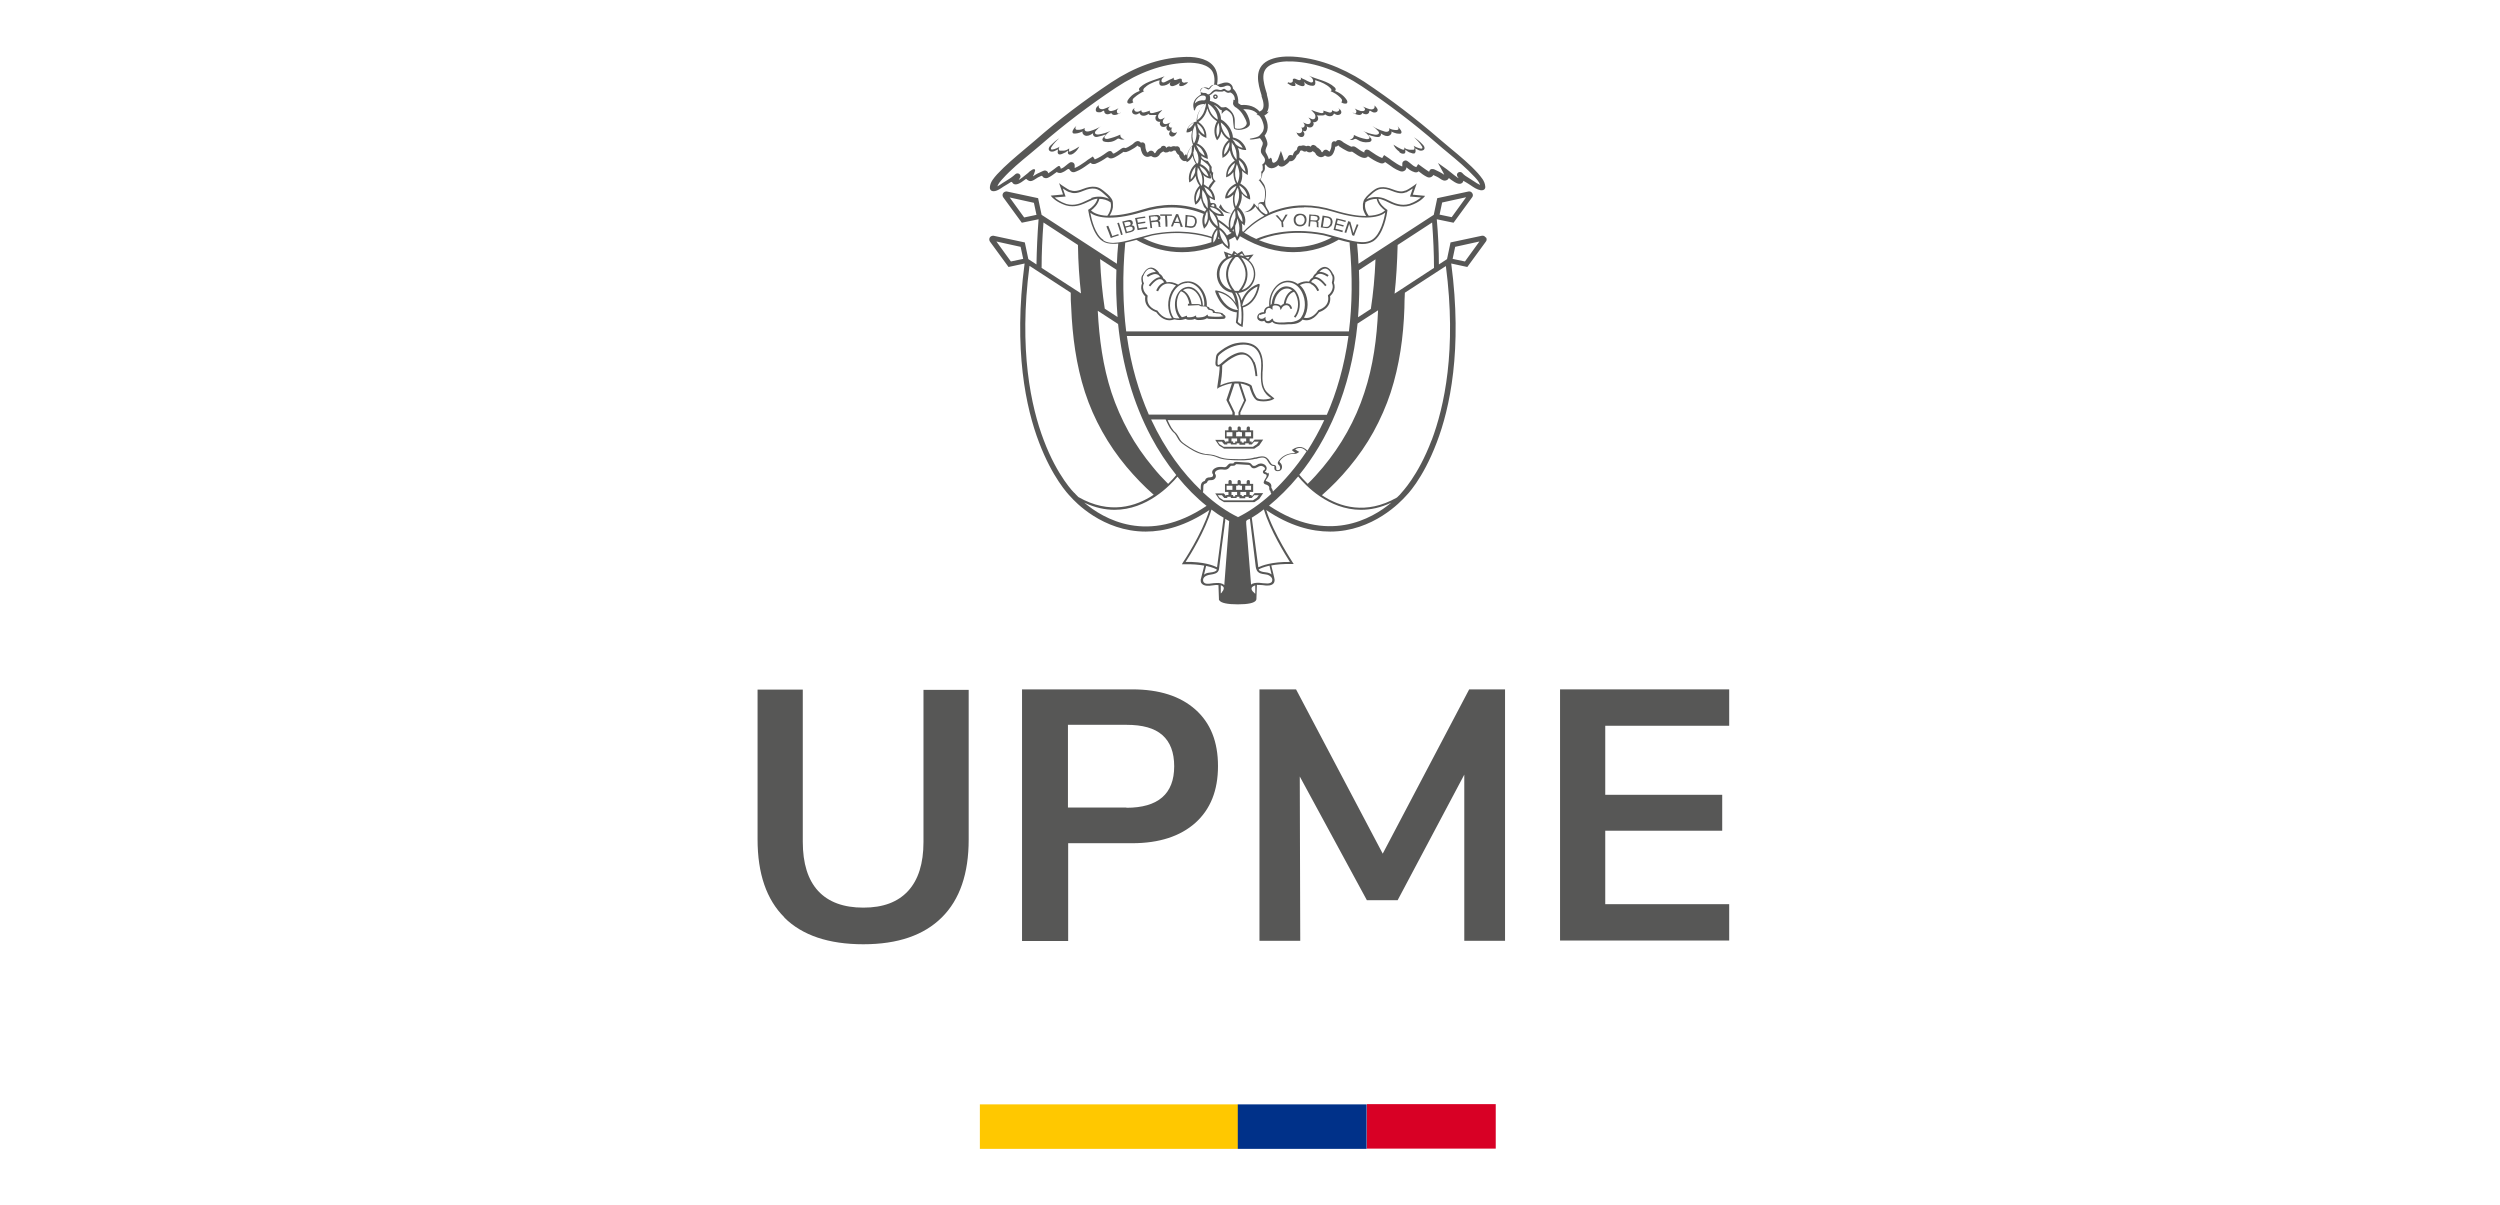 <svg xmlns="http://www.w3.org/2000/svg" width="112" height="54" viewBox="0 0 112 54" fill="none"><path d="M35.14 41.098C34.336 40.299 33.939 39.136 33.939 37.6V30.895H35.965V37.714C35.965 38.68 36.194 39.417 36.653 39.915C37.113 40.413 37.791 40.662 38.678 40.662C39.566 40.662 40.223 40.413 40.683 39.915C41.142 39.417 41.372 38.68 41.372 37.725V30.905H43.397V37.611C43.397 39.136 43 40.299 42.196 41.098C41.392 41.898 40.223 42.303 38.678 42.303C37.134 42.303 35.944 41.908 35.14 41.109V41.098Z" fill="#575756"></path><path d="M45.777 30.884H50.725C51.935 30.884 52.875 31.185 53.553 31.787C54.232 32.389 54.566 33.23 54.566 34.32C54.566 35.41 54.232 36.251 53.553 36.863C52.875 37.465 51.935 37.776 50.725 37.776H47.854V42.157H45.787V30.894L45.777 30.884ZM50.464 36.188C51.883 36.188 52.604 35.566 52.604 34.33C52.604 33.707 52.426 33.24 52.071 32.929C51.716 32.617 51.184 32.472 50.464 32.472H47.844V36.178H50.464V36.188Z" fill="#575756"></path><path d="M67.426 30.884V42.147H65.6V34.704L62.614 40.33H61.236L58.23 34.787L58.251 42.147H56.424V30.884H58.063L61.946 38.244L65.819 30.884H67.437H67.426Z" fill="#575756"></path><path d="M69.89 30.884H77.468V32.514H71.915V35.607H77.155V37.216H71.915V40.507H77.468V42.136H69.89V30.874V30.884Z" fill="#575756"></path><path d="M56.372 14.328C56.424 14.39 56.539 14.421 56.643 14.369C56.664 14.421 56.695 14.452 56.748 14.473C56.768 14.473 56.8 14.484 56.821 14.484C56.883 14.484 56.935 14.463 56.998 14.411C57.071 14.515 57.238 14.536 57.416 14.536C57.52 14.536 57.624 14.536 57.718 14.525C57.77 14.525 57.812 14.525 57.843 14.525C58.073 14.515 58.23 14.463 58.355 14.318C58.47 14.359 58.773 14.432 59.096 13.985C59.19 13.954 59.67 13.778 59.587 13.269C59.66 13.207 59.879 12.968 59.754 12.667C59.775 12.605 59.827 12.376 59.712 12.262C59.691 12.21 59.587 12.003 59.399 11.961C59.284 11.94 59.169 11.992 59.054 12.107C59.033 12.127 58.981 12.179 58.971 12.231C58.867 12.293 58.825 12.397 58.804 12.439C58.72 12.48 58.668 12.563 58.647 12.615C58.491 12.584 58.324 12.615 58.136 12.719C58.011 12.626 57.864 12.574 57.708 12.574C57.499 12.574 57.301 12.667 57.144 12.844C56.935 13.072 56.831 13.404 56.862 13.726C56.821 13.726 56.779 13.736 56.737 13.767C56.674 13.809 56.622 13.892 56.622 13.985C56.539 13.985 56.455 14.006 56.393 14.058C56.288 14.172 56.319 14.276 56.372 14.338V14.328ZM58.71 12.719C58.929 12.802 59.013 13.041 59.013 13.041L59.096 13.01C59.096 13.01 59.002 12.729 58.741 12.636C58.762 12.584 58.814 12.511 58.898 12.501C58.981 12.48 59.127 12.532 59.368 12.823L59.43 12.771C59.232 12.522 59.065 12.408 58.919 12.408C58.94 12.366 58.981 12.314 59.054 12.283C59.159 12.241 59.305 12.283 59.472 12.397L59.524 12.325C59.368 12.221 59.221 12.169 59.107 12.179C59.107 12.179 59.117 12.158 59.127 12.158C59.221 12.065 59.315 12.023 59.399 12.034C59.556 12.065 59.649 12.283 59.649 12.293V12.314C59.733 12.387 59.691 12.574 59.67 12.646V12.677C59.806 12.978 59.524 13.207 59.514 13.207L59.493 13.227V13.248C59.597 13.747 59.086 13.882 59.065 13.892H59.054V13.913C58.804 14.266 58.543 14.266 58.418 14.234C58.626 13.902 58.637 13.425 58.438 13.041C58.386 12.937 58.313 12.844 58.23 12.771C58.418 12.677 58.585 12.657 58.731 12.709L58.71 12.719ZM56.455 14.11C56.455 14.11 56.581 14.058 56.612 14.058C56.643 14.058 56.674 14.058 56.685 14.037C56.695 14.027 56.716 14.006 56.706 13.975C56.706 13.913 56.737 13.85 56.779 13.819C56.821 13.788 56.883 13.788 56.925 13.819L57.008 13.882V13.778C57.008 13.778 57.008 13.726 57.019 13.715C57.05 13.684 57.113 13.674 57.165 13.684C57.196 13.684 57.322 13.705 57.343 13.788L57.374 13.892L57.426 13.799C57.478 13.695 57.583 13.664 57.656 13.674C57.729 13.684 57.781 13.736 57.802 13.83H57.885C57.864 13.695 57.781 13.612 57.666 13.591C57.645 13.591 57.624 13.591 57.603 13.591C57.624 13.456 57.718 13.145 57.969 13.072C58.021 13.124 58.052 13.186 58.084 13.269C58.209 13.57 58.157 13.964 57.969 14.182L58.031 14.234C58.24 13.985 58.292 13.56 58.157 13.227C58.063 12.999 57.896 12.854 57.676 12.833C57.51 12.812 57.343 12.895 57.207 13.041C57.081 13.186 56.998 13.373 56.977 13.581C56.977 13.581 56.977 13.612 56.977 13.622C56.967 13.622 56.956 13.632 56.946 13.643C56.946 13.643 56.925 13.664 56.925 13.674C56.904 13.383 56.998 13.093 57.186 12.885C57.332 12.729 57.51 12.646 57.687 12.646C57.948 12.646 58.178 12.802 58.324 13.082C58.512 13.445 58.501 13.902 58.303 14.203C58.23 14.349 57.969 14.421 57.833 14.432C57.802 14.432 57.75 14.432 57.697 14.432C57.489 14.452 57.113 14.484 57.04 14.349V14.328L56.998 14.266C56.935 14.338 56.852 14.411 56.758 14.38C56.727 14.369 56.695 14.328 56.695 14.286V14.193L56.633 14.245C56.549 14.307 56.455 14.286 56.413 14.245C56.372 14.203 56.382 14.141 56.434 14.089L56.455 14.11ZM57.081 13.612C57.102 13.414 57.175 13.238 57.29 13.113C57.405 12.978 57.551 12.916 57.687 12.927C57.76 12.927 57.833 12.968 57.896 13.01C57.603 13.124 57.53 13.508 57.51 13.612C57.457 13.632 57.416 13.664 57.384 13.705C57.343 13.653 57.269 13.622 57.175 13.612C57.144 13.612 57.113 13.612 57.071 13.612H57.081Z" fill="#575756"></path><path d="M51.309 13.269C51.225 13.777 51.706 13.954 51.8 13.985C52.008 14.276 52.238 14.348 52.395 14.348C52.499 14.348 52.572 14.317 52.614 14.307C52.697 14.328 52.77 14.338 52.843 14.338C52.937 14.338 53.031 14.317 53.125 14.286C53.146 14.307 53.188 14.328 53.272 14.328C53.355 14.328 53.449 14.328 53.532 14.286C53.564 14.317 53.616 14.338 53.689 14.338C53.835 14.338 53.971 14.328 54.075 14.255C54.096 14.276 54.138 14.286 54.18 14.286C54.388 14.286 54.597 14.307 54.806 14.286C54.858 14.286 54.889 14.255 54.9 14.224C54.91 14.182 54.9 14.141 54.848 14.11C54.848 14.11 54.827 14.099 54.827 14.089C54.816 14.089 54.795 14.068 54.795 14.068C54.795 14.068 54.785 14.047 54.775 14.037H54.764C54.702 14.006 54.618 13.995 54.535 13.985C54.503 13.985 54.462 13.985 54.43 13.975C54.409 13.892 54.315 13.84 54.221 13.829H54.2C54.2 13.829 54.2 13.829 54.19 13.809C54.19 13.809 54.19 13.809 54.19 13.798C54.159 13.757 54.117 13.736 54.065 13.726C54.086 13.414 53.981 13.103 53.783 12.874C53.626 12.698 53.428 12.604 53.23 12.604C53.23 12.604 53.219 12.604 53.209 12.604C53.052 12.604 52.906 12.656 52.781 12.75C52.593 12.646 52.416 12.615 52.269 12.646C52.248 12.594 52.196 12.511 52.113 12.47C52.102 12.428 52.061 12.324 51.946 12.262C51.925 12.21 51.883 12.158 51.862 12.137C51.747 12.023 51.633 11.971 51.518 11.992C51.33 12.034 51.225 12.241 51.205 12.293C51.09 12.397 51.142 12.625 51.163 12.698C51.038 12.999 51.257 13.238 51.33 13.3L51.309 13.269ZM54.096 13.819C54.096 13.819 54.117 13.861 54.138 13.871C54.159 13.881 54.18 13.881 54.211 13.892C54.274 13.892 54.336 13.933 54.336 13.985V14.016H54.367C54.409 14.016 54.462 14.027 54.503 14.037C54.576 14.037 54.649 14.047 54.702 14.068C54.702 14.068 54.702 14.079 54.702 14.089C54.722 14.12 54.743 14.13 54.764 14.141C54.764 14.141 54.775 14.141 54.785 14.151C54.795 14.151 54.806 14.172 54.806 14.172C54.806 14.172 54.806 14.172 54.785 14.172C54.576 14.203 54.367 14.193 54.169 14.172C54.127 14.172 54.117 14.162 54.117 14.151L54.096 14.089L54.044 14.13C53.95 14.213 53.814 14.213 53.679 14.224C53.637 14.224 53.595 14.224 53.585 14.193V14.13L53.522 14.162C53.449 14.203 53.365 14.213 53.261 14.213C53.209 14.213 53.178 14.213 53.178 14.193V14.141L53.115 14.162C53.063 14.182 53.011 14.203 52.948 14.213C52.739 14.006 52.666 13.622 52.77 13.3C52.791 13.227 52.833 13.134 52.906 13.051C53.178 13.123 53.261 13.487 53.282 13.611H53.219V13.694L53.616 13.674C53.616 13.674 53.689 13.674 53.71 13.674C53.752 13.705 53.793 13.726 53.825 13.726C53.846 13.726 53.877 13.726 53.898 13.726C53.971 13.726 54.033 13.726 54.075 13.777L54.096 13.819ZM52.99 13.009C53.042 12.968 53.115 12.937 53.198 12.926C53.313 12.916 53.438 12.957 53.553 13.061C53.71 13.217 53.814 13.445 53.814 13.674C53.804 13.674 53.793 13.663 53.783 13.653C53.731 13.622 53.679 13.622 53.637 13.622H53.386C53.365 13.508 53.282 13.134 53 13.009H52.99ZM53.188 12.667C53.365 12.667 53.543 12.75 53.689 12.905C53.877 13.113 53.971 13.404 53.95 13.694C53.94 13.694 53.929 13.694 53.908 13.694C53.908 13.694 53.898 13.694 53.887 13.694C53.887 13.445 53.783 13.175 53.605 13.009C53.48 12.885 53.324 12.833 53.188 12.854C52.958 12.885 52.781 13.051 52.687 13.31C52.593 13.601 52.624 13.995 52.843 14.265C52.749 14.265 52.656 14.265 52.572 14.234C52.374 13.933 52.363 13.476 52.551 13.113C52.697 12.843 52.927 12.677 53.188 12.677V12.667ZM51.225 12.656C51.205 12.584 51.163 12.386 51.246 12.324V12.303C51.246 12.303 51.34 12.075 51.497 12.044C51.58 12.023 51.674 12.065 51.768 12.168C51.768 12.168 51.779 12.179 51.789 12.189C51.674 12.179 51.528 12.22 51.372 12.335L51.424 12.407C51.601 12.293 51.737 12.252 51.841 12.293C51.914 12.314 51.946 12.376 51.977 12.418C51.831 12.418 51.654 12.532 51.466 12.781L51.528 12.833C51.768 12.532 51.914 12.49 51.998 12.511C52.081 12.521 52.123 12.604 52.154 12.646C51.894 12.739 51.8 13.009 51.8 13.02L51.883 13.051C51.883 13.051 51.967 12.812 52.186 12.729C52.322 12.677 52.489 12.698 52.687 12.791C52.603 12.864 52.541 12.957 52.478 13.061C52.28 13.445 52.29 13.923 52.499 14.255C52.374 14.286 52.113 14.286 51.862 13.933L51.852 13.912C51.831 13.912 51.319 13.777 51.413 13.269V13.248L51.403 13.227C51.392 13.227 51.111 12.989 51.246 12.698V12.667L51.225 12.656Z" fill="#575756"></path><path d="M55.411 13.975C55.411 14.12 55.391 14.265 55.37 14.421V14.442V14.452C55.37 14.452 55.464 14.577 55.62 14.629L55.672 14.649V14.598C55.672 14.598 55.735 14.193 55.683 13.777C56.205 13.622 56.372 13.092 56.414 12.874C56.445 12.739 56.434 12.739 56.414 12.719H56.393H56.372C55.923 12.885 55.725 13.217 55.62 13.466C55.589 13.331 55.537 13.217 55.474 13.124C55.902 13.082 56.236 12.719 56.236 12.283C56.236 12.034 56.132 11.816 55.954 11.66L56.163 11.4L55.767 11.452L55.641 11.245L55.432 11.369L55.276 11.234L55.192 11.4L54.827 11.265L54.921 11.556C54.639 11.712 54.514 12.013 54.514 12.283C54.514 12.636 54.723 13.02 55.192 13.113C55.213 13.134 55.307 13.279 55.359 13.58C55.213 13.352 54.942 13.082 54.483 13.009H54.451L54.441 13.04C54.43 13.072 54.535 13.31 54.639 13.476C54.785 13.694 55.025 13.944 55.391 13.995L55.411 13.975ZM55.662 13.643C55.714 13.425 55.881 13.03 56.341 12.833C56.309 13.02 56.163 13.56 55.641 13.715L55.662 13.653V13.643ZM55.986 11.504L55.913 11.598C55.913 11.598 55.84 11.546 55.798 11.525L55.996 11.504H55.986ZM56.174 12.272C56.174 12.615 55.944 12.906 55.631 12.999C56.132 12.324 55.777 11.753 55.599 11.535C55.934 11.618 56.174 11.919 56.174 12.272ZM55.641 11.349L55.725 11.483C55.662 11.452 55.589 11.442 55.516 11.432L55.652 11.349H55.641ZM55.328 11.359L55.411 11.421C55.411 11.421 55.411 11.421 55.401 11.421C55.37 11.421 55.328 11.421 55.297 11.421L55.328 11.349V11.359ZM55.161 11.463C55.161 11.463 55.078 11.494 55.036 11.504L55.004 11.4L55.172 11.463H55.161ZM54.629 12.272C54.629 11.961 54.817 11.618 55.224 11.525C55.046 11.743 54.681 12.314 55.182 12.999C54.806 12.895 54.629 12.573 54.629 12.272ZM55.359 11.515C55.359 11.515 55.38 11.515 55.401 11.515C55.422 11.515 55.443 11.515 55.464 11.515C55.547 11.598 56.163 12.241 55.495 13.03C55.464 13.03 55.432 13.03 55.401 13.03C55.37 13.03 55.339 13.03 55.318 13.03C54.66 12.231 55.276 11.598 55.359 11.515ZM55.339 13.113C55.339 13.113 55.38 13.113 55.391 13.113C55.485 13.238 55.547 13.414 55.579 13.632V13.715L55.599 13.757C55.641 14.089 55.62 14.411 55.599 14.535C55.526 14.494 55.474 14.442 55.453 14.421C55.485 14.255 55.495 14.089 55.495 13.933V13.892V13.757C55.474 13.414 55.391 13.217 55.339 13.113ZM55.411 13.788L55.464 13.892C54.91 13.85 54.65 13.29 54.577 13.092C55.078 13.207 55.318 13.57 55.422 13.788H55.411Z" fill="#575756"></path><path d="M52.499 5.92C52.499 5.92 52.457 5.806 52.489 5.754C52.489 5.743 52.51 5.723 52.52 5.712C52.468 5.733 52.395 5.712 52.374 5.66C52.343 5.598 52.384 5.515 52.447 5.494C52.395 5.494 52.343 5.536 52.29 5.546C52.238 5.567 52.175 5.567 52.134 5.536C52.092 5.505 52.081 5.442 52.102 5.39C52.123 5.338 52.155 5.297 52.196 5.266C52.113 5.287 52.04 5.37 51.956 5.338C51.873 5.307 51.862 5.193 51.904 5.12C51.946 5.048 52.029 4.996 52.071 4.923C51.946 4.986 51.81 5.027 51.674 5.058C51.622 5.069 51.57 5.079 51.528 5.048C51.497 5.027 51.507 4.975 51.528 4.954L51.33 5.017C51.33 5.017 51.236 5.048 51.194 5.037C51.153 5.027 51.111 4.965 51.142 4.934C51.069 4.975 50.996 5.017 50.923 5.006C50.871 5.006 50.839 4.975 50.819 4.934C50.787 4.882 50.819 4.861 50.85 4.83C50.777 4.861 50.693 4.954 50.724 5.037C50.745 5.1 50.819 5.131 50.881 5.131C50.944 5.131 51.006 5.089 51.059 5.058C51.038 5.069 51.1 5.152 51.111 5.152C51.153 5.183 51.226 5.193 51.278 5.183C51.309 5.183 51.34 5.162 51.372 5.152C51.372 5.152 51.455 5.11 51.455 5.1C51.455 5.141 51.518 5.152 51.56 5.152C51.643 5.152 51.727 5.152 51.821 5.152C51.758 5.204 51.748 5.297 51.779 5.37C51.821 5.442 51.914 5.473 51.988 5.453C51.925 5.525 51.977 5.66 52.071 5.681C52.155 5.702 52.238 5.671 52.301 5.608C52.301 5.608 52.29 5.629 52.28 5.639C52.28 5.65 52.269 5.66 52.259 5.671C52.259 5.691 52.248 5.723 52.259 5.754C52.259 5.774 52.269 5.795 52.29 5.816C52.301 5.837 52.322 5.847 52.343 5.857C52.343 5.857 52.363 5.857 52.374 5.857C52.405 5.857 52.426 5.847 52.447 5.826C52.436 5.847 52.416 5.878 52.405 5.899C52.395 5.92 52.384 5.951 52.374 5.982C52.374 6.044 52.426 6.107 52.489 6.117C52.52 6.117 52.562 6.117 52.593 6.096C52.666 6.055 52.708 5.972 52.739 5.899C52.687 5.972 52.562 5.972 52.499 5.899V5.92Z" fill="#575756"></path><path d="M49.273 5.037C49.326 5.027 49.378 4.996 49.42 4.964C49.43 4.964 49.451 4.954 49.461 4.964C49.472 4.964 49.472 4.985 49.472 5.006C49.472 5.068 49.545 5.12 49.608 5.12C49.67 5.12 49.733 5.099 49.795 5.058C49.795 5.068 49.795 5.079 49.795 5.089C49.827 5.13 49.879 5.151 49.921 5.151C49.973 5.151 50.025 5.141 50.067 5.12C50.129 5.099 50.192 5.079 50.223 5.027C50.192 5.058 50.15 5.089 50.109 5.089C50.056 5.089 50.035 5.027 50.035 4.975C50.035 4.923 50.077 4.892 50.109 4.85C50.025 4.902 49.931 4.944 49.837 4.964C49.795 4.975 49.754 4.985 49.722 4.964C49.681 4.964 49.649 4.923 49.649 4.881C49.649 4.861 49.66 4.84 49.681 4.819C49.702 4.798 49.733 4.767 49.764 4.757C49.691 4.788 49.608 4.819 49.534 4.85C49.472 4.871 49.42 4.902 49.357 4.892C49.294 4.892 49.232 4.85 49.221 4.788C49.221 4.767 49.221 4.736 49.232 4.715C49.232 4.715 49.211 4.726 49.2 4.736C49.159 4.767 49.127 4.798 49.106 4.85C49.086 4.892 49.086 4.954 49.106 4.985C49.138 5.027 49.2 5.037 49.263 5.027L49.273 5.037Z" fill="#575756"></path><path d="M53.178 3.688H53.157C53.157 3.688 53.146 3.688 53.136 3.688C53.105 3.688 53.073 3.708 53.052 3.708C53.011 3.708 52.958 3.677 52.948 3.636C52.948 3.605 52.948 3.573 52.938 3.542C52.917 3.522 52.885 3.522 52.854 3.522C52.781 3.532 52.635 3.636 52.583 3.553C52.583 3.542 52.583 3.522 52.583 3.501C52.583 3.49 52.583 3.48 52.593 3.47C52.531 3.522 52.468 3.542 52.395 3.573C52.322 3.605 52.259 3.646 52.186 3.677C52.144 3.698 52.082 3.708 52.05 3.667C52.008 3.615 52.05 3.532 52.092 3.49C52.134 3.449 52.134 3.449 52.175 3.418C51.988 3.49 51.831 3.532 51.633 3.605C51.434 3.677 51.236 3.76 51.08 3.906C51.059 3.926 51.027 3.958 51.027 3.989C51.027 4.02 51.027 4.061 51.069 4.072C50.85 4.144 50.651 4.29 50.526 4.487C50.505 4.528 50.484 4.591 50.526 4.622C50.547 4.632 50.568 4.643 50.589 4.643C50.651 4.643 50.714 4.622 50.777 4.58C50.745 4.56 50.735 4.508 50.745 4.466C50.756 4.425 50.787 4.393 50.829 4.362C50.954 4.248 51.111 4.155 51.267 4.082C51.246 4.092 51.215 4.072 51.215 4.041C51.215 4.009 51.236 3.989 51.246 3.968C51.257 3.947 51.278 3.926 51.299 3.916C51.372 3.843 51.466 3.781 51.56 3.74C51.664 3.688 51.768 3.646 51.873 3.615C51.883 3.615 51.904 3.615 51.915 3.605C51.915 3.605 51.956 3.605 51.956 3.594C51.925 3.698 51.915 3.843 52.061 3.843C52.207 3.843 52.353 3.781 52.447 3.667C52.416 3.708 52.384 3.771 52.426 3.823C52.457 3.864 52.52 3.864 52.562 3.854C52.677 3.823 52.781 3.771 52.875 3.688C52.844 3.74 52.802 3.802 52.844 3.843C52.844 3.843 52.854 3.843 52.864 3.854C52.885 3.864 52.917 3.854 52.948 3.854C52.99 3.854 53.032 3.833 53.063 3.812C53.115 3.791 53.157 3.76 53.199 3.719C53.199 3.719 53.23 3.698 53.219 3.688H53.178Z" fill="#575756"></path><path d="M50.182 6.034C50.004 6.117 49.816 6.179 49.629 6.221C49.576 6.231 49.493 6.221 49.482 6.169C49.482 6.148 49.482 6.117 49.503 6.096C49.566 6.003 49.66 5.92 49.764 5.857C49.597 5.94 49.42 5.992 49.232 6.023C49.159 6.034 49.054 6.023 49.054 5.94C49.054 5.909 49.075 5.878 49.096 5.857C49.169 5.774 49.253 5.691 49.347 5.639C49.19 5.743 49.023 5.816 48.846 5.868C48.773 5.888 48.689 5.909 48.627 5.868C48.585 5.836 48.574 5.774 48.606 5.733C48.501 5.795 48.376 5.826 48.261 5.816C48.24 5.816 48.219 5.816 48.199 5.795C48.146 5.743 48.199 5.65 48.261 5.598C48.188 5.67 48.115 5.733 48.073 5.826C48.042 5.868 48.032 5.94 48.073 5.971C48.094 5.982 48.115 5.982 48.136 5.982C48.178 5.982 48.219 5.982 48.261 5.971C48.282 5.971 48.313 5.961 48.334 5.951C48.365 5.951 48.397 5.93 48.418 5.92C48.428 5.92 48.491 5.899 48.501 5.878C48.459 5.982 48.574 6.086 48.679 6.086C48.794 6.086 48.887 6.023 48.981 5.961C48.94 6.013 48.981 6.086 49.034 6.117C49.086 6.148 49.159 6.137 49.221 6.117C49.326 6.096 49.43 6.065 49.535 6.023C49.493 6.117 49.347 6.2 49.399 6.293C49.42 6.335 49.462 6.345 49.514 6.355C49.681 6.387 49.869 6.355 50.015 6.252C50.046 6.231 50.077 6.2 50.119 6.21C50.151 6.21 50.171 6.231 50.203 6.241C50.265 6.262 50.328 6.262 50.38 6.231C50.276 6.231 50.171 6.137 50.192 6.034H50.182Z" fill="#575756"></path><path d="M47.896 6.74C47.896 6.74 47.896 6.688 47.896 6.667C47.896 6.667 47.906 6.657 47.906 6.646C47.906 6.646 47.885 6.657 47.875 6.667C47.875 6.667 47.854 6.678 47.843 6.688C47.822 6.698 47.802 6.709 47.781 6.719C47.739 6.74 47.687 6.75 47.645 6.75C47.614 6.75 47.582 6.75 47.551 6.75C47.53 6.75 47.52 6.75 47.499 6.75C47.489 6.75 47.468 6.75 47.457 6.74C47.447 6.729 47.436 6.709 47.436 6.698C47.436 6.688 47.436 6.667 47.436 6.646C47.436 6.646 47.436 6.646 47.436 6.636C47.436 6.626 47.447 6.605 47.457 6.595C47.457 6.584 47.478 6.574 47.489 6.563C47.384 6.626 47.269 6.678 47.154 6.698C47.134 6.698 47.113 6.698 47.102 6.698C47.071 6.678 47.081 6.626 47.102 6.595C47.196 6.439 47.322 6.314 47.457 6.19C47.311 6.283 47.186 6.397 47.06 6.522C47.008 6.574 46.967 6.646 46.987 6.709C47.008 6.771 47.081 6.802 47.144 6.792C47.207 6.792 47.259 6.761 47.322 6.729C47.332 6.729 47.353 6.709 47.363 6.709C47.374 6.709 47.395 6.698 47.405 6.688C47.395 6.729 47.384 6.781 47.384 6.823C47.384 6.844 47.384 6.864 47.405 6.885C47.405 6.896 47.436 6.916 47.447 6.916C47.468 6.916 47.489 6.916 47.509 6.916C47.541 6.916 47.572 6.896 47.603 6.885C47.645 6.864 47.697 6.844 47.739 6.823C47.77 6.802 47.802 6.781 47.822 6.761C47.822 6.761 47.833 6.75 47.843 6.75V6.771C47.843 6.771 47.843 6.792 47.843 6.802C47.843 6.823 47.843 6.844 47.843 6.864C47.843 6.885 47.875 6.906 47.896 6.927C47.906 6.927 47.916 6.927 47.927 6.927C47.937 6.927 47.948 6.927 47.969 6.927C48.01 6.927 48.052 6.896 48.094 6.875C48.209 6.792 48.292 6.688 48.355 6.563C48.23 6.646 48.104 6.719 47.958 6.781C47.937 6.781 47.885 6.802 47.875 6.781L47.896 6.74Z" fill="#575756"></path><path d="M59.962 4.83C59.962 4.83 60.025 4.892 59.994 4.934C59.973 4.975 59.931 4.996 59.889 5.006C59.806 5.006 59.733 4.975 59.67 4.934C59.691 4.975 59.67 5.027 59.618 5.037C59.576 5.048 59.524 5.037 59.482 5.017L59.284 4.954C59.284 4.954 59.305 5.027 59.284 5.048C59.242 5.079 59.19 5.069 59.138 5.058C59.002 5.027 58.867 4.975 58.741 4.923C58.793 4.996 58.867 5.048 58.908 5.12C58.95 5.193 58.94 5.318 58.856 5.338C58.773 5.37 58.7 5.287 58.616 5.266C58.658 5.307 58.689 5.349 58.71 5.39C58.731 5.442 58.72 5.505 58.679 5.536C58.637 5.567 58.574 5.567 58.522 5.546C58.47 5.525 58.418 5.494 58.365 5.494C58.428 5.515 58.47 5.598 58.438 5.66C58.418 5.712 58.344 5.733 58.292 5.712C58.303 5.723 58.313 5.733 58.324 5.754C58.344 5.806 58.344 5.878 58.313 5.92C58.251 5.992 58.125 5.982 58.073 5.92C58.105 5.992 58.146 6.075 58.219 6.117C58.251 6.138 58.292 6.138 58.324 6.138C58.386 6.138 58.438 6.075 58.438 6.003C58.438 5.972 58.428 5.951 58.407 5.92C58.397 5.899 58.376 5.868 58.365 5.847C58.386 5.857 58.407 5.878 58.438 5.878C58.449 5.878 58.459 5.878 58.47 5.878C58.491 5.878 58.512 5.857 58.522 5.837C58.532 5.816 58.543 5.795 58.553 5.774C58.553 5.743 58.553 5.723 58.553 5.691C58.553 5.681 58.553 5.671 58.532 5.66C58.532 5.65 58.522 5.639 58.512 5.629C58.564 5.691 58.658 5.733 58.741 5.702C58.835 5.671 58.887 5.546 58.825 5.473C58.908 5.494 58.992 5.453 59.033 5.39C59.075 5.318 59.054 5.224 58.992 5.172C59.075 5.172 59.159 5.172 59.253 5.172C59.294 5.172 59.357 5.162 59.357 5.12C59.357 5.12 59.43 5.162 59.441 5.172C59.472 5.183 59.503 5.204 59.535 5.204C59.587 5.214 59.66 5.204 59.702 5.172C59.702 5.172 59.785 5.089 59.754 5.079C59.806 5.11 59.869 5.152 59.931 5.152C59.994 5.152 60.077 5.12 60.088 5.058C60.109 4.975 60.036 4.882 59.962 4.851V4.83Z" fill="#575756"></path><path d="M60.704 5.089C60.704 5.089 60.62 5.058 60.589 5.027C60.62 5.079 60.693 5.1 60.746 5.12C60.798 5.131 60.84 5.151 60.892 5.151C60.944 5.151 60.996 5.131 61.017 5.089C61.017 5.079 61.017 5.068 61.017 5.058C61.069 5.089 61.132 5.12 61.205 5.12C61.267 5.12 61.341 5.068 61.341 5.006C61.341 4.996 61.341 4.975 61.351 4.965C61.361 4.965 61.382 4.965 61.393 4.965C61.445 4.996 61.487 5.027 61.539 5.037C61.591 5.048 61.654 5.037 61.696 4.996C61.727 4.954 61.727 4.902 61.696 4.861C61.675 4.819 61.633 4.778 61.602 4.747C61.602 4.747 61.581 4.736 61.57 4.726C61.581 4.747 61.591 4.767 61.581 4.799C61.581 4.861 61.508 4.902 61.445 4.902C61.382 4.902 61.32 4.882 61.267 4.861C61.194 4.83 61.111 4.799 61.038 4.767C61.069 4.778 61.1 4.809 61.121 4.83C61.132 4.85 61.153 4.871 61.153 4.892C61.153 4.934 61.121 4.965 61.08 4.975C61.038 4.975 60.996 4.975 60.965 4.975C60.871 4.944 60.777 4.913 60.693 4.861C60.725 4.902 60.756 4.934 60.767 4.985C60.767 5.037 60.746 5.089 60.693 5.1L60.704 5.089Z" fill="#575756"></path><path d="M57.666 3.719C57.666 3.719 57.75 3.781 57.802 3.812C57.844 3.833 57.875 3.844 57.917 3.854C57.948 3.854 57.979 3.854 58 3.854C58 3.854 58.011 3.854 58.021 3.844C58.063 3.802 58.021 3.729 57.99 3.688C58.073 3.771 58.188 3.823 58.303 3.854C58.355 3.864 58.418 3.864 58.439 3.823C58.47 3.781 58.439 3.719 58.418 3.667C58.512 3.781 58.658 3.844 58.804 3.844C58.95 3.844 58.94 3.698 58.908 3.594L58.95 3.605C58.961 3.605 58.981 3.605 58.992 3.615C59.096 3.646 59.201 3.688 59.305 3.74C59.399 3.792 59.493 3.844 59.566 3.916C59.587 3.937 59.597 3.947 59.618 3.968C59.639 3.989 59.65 4.01 59.65 4.041C59.65 4.072 59.618 4.093 59.597 4.082C59.764 4.145 59.91 4.238 60.036 4.363C60.067 4.394 60.098 4.425 60.119 4.466C60.13 4.508 60.119 4.56 60.088 4.581C60.14 4.622 60.203 4.643 60.276 4.643C60.297 4.643 60.328 4.643 60.338 4.622C60.38 4.591 60.359 4.529 60.338 4.487C60.213 4.29 60.015 4.145 59.796 4.072C59.827 4.072 59.848 4.03 59.837 3.989C59.837 3.958 59.806 3.927 59.785 3.906C59.629 3.761 59.43 3.677 59.232 3.605C59.034 3.532 58.825 3.48 58.637 3.387C58.689 3.418 58.741 3.449 58.773 3.491C58.804 3.532 58.856 3.615 58.814 3.667C58.783 3.709 58.72 3.698 58.679 3.677C58.606 3.646 58.533 3.615 58.47 3.574C58.397 3.543 58.334 3.522 58.272 3.47C58.272 3.48 58.272 3.491 58.282 3.501C58.282 3.522 58.282 3.532 58.282 3.553C58.23 3.646 58.084 3.543 58.011 3.522C57.979 3.522 57.948 3.522 57.927 3.543C57.906 3.563 57.927 3.605 57.917 3.636C57.917 3.677 57.854 3.709 57.812 3.709C57.781 3.709 57.75 3.709 57.729 3.688C57.729 3.688 57.718 3.688 57.708 3.688H57.687C57.687 3.688 57.697 3.709 57.708 3.719H57.666Z" fill="#575756"></path><path d="M60.631 6.252C60.631 6.252 60.683 6.221 60.714 6.221C60.756 6.221 60.787 6.242 60.819 6.262C60.965 6.356 61.142 6.397 61.32 6.366C61.361 6.366 61.413 6.345 61.434 6.304C61.487 6.21 61.34 6.138 61.299 6.034C61.403 6.075 61.508 6.107 61.612 6.127C61.675 6.138 61.737 6.148 61.8 6.127C61.852 6.096 61.894 6.024 61.852 5.972C61.946 6.034 62.04 6.096 62.155 6.096C62.27 6.096 62.374 5.982 62.332 5.889C62.332 5.899 62.395 5.92 62.416 5.93C62.447 5.941 62.478 5.951 62.499 5.961C62.52 5.961 62.551 5.972 62.572 5.982C62.614 5.982 62.656 5.992 62.697 5.992C62.718 5.992 62.739 5.992 62.76 5.982C62.802 5.951 62.791 5.889 62.76 5.837C62.708 5.754 62.635 5.681 62.572 5.608C62.624 5.66 62.687 5.754 62.635 5.806C62.614 5.816 62.593 5.826 62.572 5.826C62.447 5.826 62.332 5.806 62.228 5.743C62.249 5.785 62.249 5.847 62.207 5.878C62.144 5.92 62.061 5.909 61.988 5.878C61.81 5.826 61.643 5.754 61.487 5.65C61.581 5.712 61.664 5.785 61.737 5.868C61.758 5.889 61.779 5.92 61.779 5.951C61.779 6.024 61.675 6.044 61.601 6.034C61.413 6.003 61.236 5.951 61.069 5.868C61.173 5.92 61.257 6.003 61.33 6.107C61.34 6.127 61.361 6.148 61.351 6.179C61.351 6.231 61.257 6.242 61.205 6.231C61.017 6.2 60.829 6.138 60.651 6.044C60.672 6.148 60.568 6.252 60.464 6.242C60.516 6.273 60.589 6.283 60.641 6.252H60.631Z" fill="#575756"></path><path d="M62.708 6.833C62.708 6.833 62.791 6.885 62.833 6.885C62.844 6.885 62.854 6.885 62.875 6.885C62.886 6.885 62.896 6.885 62.906 6.885C62.927 6.875 62.948 6.854 62.959 6.823C62.959 6.802 62.959 6.781 62.959 6.761C62.959 6.75 62.959 6.74 62.959 6.729V6.709C62.959 6.709 62.969 6.709 62.979 6.719C63.011 6.74 63.032 6.771 63.063 6.781C63.105 6.812 63.147 6.833 63.199 6.844C63.23 6.854 63.261 6.864 63.293 6.875C63.313 6.875 63.334 6.875 63.355 6.875C63.376 6.875 63.397 6.854 63.397 6.844C63.407 6.823 63.418 6.802 63.418 6.781C63.418 6.74 63.418 6.688 63.397 6.646C63.407 6.646 63.428 6.657 63.439 6.667C63.449 6.667 63.47 6.688 63.48 6.688C63.533 6.719 63.595 6.75 63.658 6.75C63.721 6.75 63.794 6.729 63.815 6.667C63.835 6.605 63.794 6.532 63.741 6.48C63.627 6.356 63.491 6.242 63.345 6.148C63.48 6.273 63.606 6.397 63.7 6.553C63.721 6.584 63.741 6.636 63.7 6.657C63.679 6.657 63.658 6.657 63.648 6.657C63.533 6.636 63.418 6.584 63.313 6.522C63.324 6.522 63.334 6.543 63.345 6.553C63.345 6.563 63.355 6.584 63.366 6.594C63.366 6.594 63.366 6.594 63.366 6.605C63.366 6.615 63.366 6.636 63.366 6.657C63.366 6.678 63.366 6.688 63.345 6.698C63.345 6.709 63.324 6.709 63.303 6.709C63.282 6.709 63.272 6.709 63.251 6.709C63.219 6.709 63.188 6.709 63.157 6.709C63.115 6.709 63.063 6.688 63.021 6.678C63 6.678 62.979 6.657 62.959 6.646C62.959 6.646 62.938 6.636 62.927 6.626C62.927 6.626 62.906 6.605 62.896 6.605C62.896 6.605 62.896 6.615 62.906 6.626C62.917 6.646 62.927 6.678 62.906 6.698C62.906 6.719 62.844 6.698 62.823 6.698C62.687 6.646 62.551 6.563 62.426 6.48C62.478 6.605 62.572 6.709 62.687 6.792L62.708 6.833Z" fill="#575756"></path><path d="M55.13 9.542C54.796 9.49 54.691 9.148 54.691 9.148L54.608 9.283C54.837 9.604 55.13 9.553 55.13 9.553V9.542Z" fill="#575756"></path><path d="M54.451 4.228C54.389 4.228 54.347 4.28 54.347 4.331C54.347 4.383 54.399 4.435 54.451 4.435C54.503 4.435 54.556 4.383 54.556 4.331C54.556 4.28 54.503 4.228 54.451 4.228ZM54.451 4.373C54.451 4.373 54.409 4.352 54.409 4.331C54.409 4.311 54.43 4.29 54.451 4.29C54.472 4.29 54.493 4.311 54.493 4.331C54.493 4.352 54.472 4.373 54.451 4.373Z" fill="#575756"></path><path d="M66.549 10.632C66.518 10.58 66.456 10.549 66.393 10.56L64.984 10.861L64.827 11.608L64.462 11.847C64.462 11.203 64.43 10.518 64.368 9.823L65.119 9.978L65.954 8.836C65.996 8.785 65.996 8.702 65.954 8.65C65.923 8.598 65.861 8.567 65.798 8.577L64.389 8.878L64.232 9.625L60.86 11.816C60.85 11.525 60.829 11.234 60.798 10.933C60.798 10.923 60.798 10.912 60.798 10.912C60.881 10.923 60.954 10.933 61.027 10.933C61.215 10.933 61.372 10.892 61.518 10.809C61.988 10.508 62.134 9.605 62.155 9.428V9.407L62.113 9.376C62.029 9.314 61.81 9.148 61.748 8.909C61.821 8.909 61.894 8.93 61.967 8.961C62.029 8.982 62.103 9.013 62.176 9.054C62.364 9.148 62.593 9.252 62.875 9.252C62.969 9.252 63.063 9.241 63.167 9.21C63.606 9.065 63.783 8.847 63.794 8.836L63.846 8.774L63.293 8.722L63.47 8.214L63.366 8.297C63.366 8.297 63.105 8.484 62.979 8.535H62.959C62.854 8.577 62.739 8.618 62.395 8.484C62.186 8.401 62.009 8.369 61.852 8.39C61.654 8.411 61.518 8.535 61.393 8.639C61.278 8.743 61.121 8.878 61.08 9.034V9.054C61.08 9.054 61.059 9.106 61.059 9.138V9.148C61.059 9.2 61.059 9.252 61.059 9.304C61.059 9.376 61.09 9.449 61.121 9.522C61.142 9.573 61.173 9.625 61.205 9.677C60.86 9.677 60.401 9.615 59.764 9.418C59.305 9.272 58.856 9.2 58.418 9.2C57.802 9.2 57.28 9.345 56.852 9.532C56.852 9.522 56.852 9.501 56.852 9.49C56.842 9.459 56.821 9.428 56.8 9.397C56.748 9.314 56.695 9.231 56.685 9.138C56.675 9.034 56.685 8.92 56.706 8.816C56.727 8.66 56.716 8.525 56.675 8.38C56.654 8.297 56.612 8.224 56.56 8.162C56.539 8.141 56.518 8.11 56.497 8.079C56.497 8.068 56.476 8.058 56.466 8.048C56.518 7.965 56.549 7.881 56.549 7.788C56.549 7.788 56.549 7.767 56.57 7.757C56.57 7.757 56.591 7.726 56.591 7.715C56.602 7.695 56.622 7.684 56.633 7.664C56.664 7.612 56.675 7.549 56.664 7.487V7.394C56.664 7.394 56.695 7.373 56.706 7.362C56.758 7.466 56.842 7.529 56.956 7.539C57.061 7.539 57.186 7.487 57.27 7.394C57.29 7.425 57.311 7.446 57.353 7.456C57.447 7.487 57.531 7.435 57.562 7.414C57.645 7.362 57.718 7.3 57.781 7.217C57.812 7.228 57.844 7.228 57.864 7.217C57.969 7.196 58.032 7.093 58.073 7.01V6.989C58.073 6.989 58.105 6.947 58.115 6.937C58.199 6.895 58.23 6.823 58.251 6.75C58.261 6.75 58.272 6.75 58.282 6.75C58.313 6.729 58.334 6.74 58.366 6.76C58.418 6.802 58.48 6.802 58.533 6.771C58.574 6.812 58.637 6.833 58.7 6.823C58.741 6.823 58.773 6.802 58.804 6.771C58.814 6.781 58.835 6.792 58.856 6.802C58.888 6.812 58.908 6.843 58.95 6.895V6.916C59.044 7.02 59.128 7.041 59.18 7.041C59.221 7.041 59.284 7.03 59.357 6.968C59.451 7.03 59.524 7.03 59.566 7.01C59.618 6.999 59.691 6.958 59.743 6.843C59.785 6.75 59.816 6.657 59.816 6.574C59.869 6.574 59.91 6.553 59.952 6.511C59.963 6.511 59.973 6.532 59.984 6.542C60.004 6.563 60.015 6.574 60.036 6.584C60.13 6.646 60.234 6.709 60.339 6.76C60.37 6.781 60.411 6.792 60.464 6.802C60.505 6.802 60.537 6.802 60.568 6.792C60.578 6.792 60.599 6.812 60.62 6.823C60.913 7.03 61.1 7.124 61.226 7.051C61.247 7.051 61.267 7.03 61.278 6.999C61.455 7.124 61.633 7.238 61.842 7.311C61.883 7.321 61.936 7.331 61.977 7.311C62.009 7.3 62.04 7.279 62.05 7.259C62.092 7.29 62.144 7.321 62.186 7.352C62.343 7.466 62.499 7.58 62.687 7.653C62.791 7.705 62.865 7.684 62.917 7.653C62.979 7.622 63 7.56 63.011 7.497C63.105 7.58 63.209 7.664 63.376 7.715C63.46 7.736 63.512 7.715 63.553 7.674C63.668 7.767 63.794 7.861 63.94 7.933C64.013 7.965 64.086 7.954 64.148 7.913C64.18 7.892 64.201 7.861 64.211 7.84C64.326 7.892 64.441 7.944 64.535 8.016C64.587 8.048 64.702 8.141 64.838 8.058C64.869 8.037 64.89 8.016 64.91 7.975C64.973 8.027 65.036 8.079 65.109 8.12C65.171 8.162 65.349 8.286 65.474 8.214C65.505 8.203 65.547 8.162 65.558 8.099C65.6 8.12 65.641 8.151 65.683 8.172C65.746 8.203 65.808 8.255 65.881 8.297C66.017 8.39 66.163 8.494 66.341 8.525H66.351C66.351 8.525 66.372 8.525 66.382 8.525C66.424 8.525 66.456 8.515 66.487 8.494C66.528 8.463 66.549 8.411 66.539 8.349C66.518 8.099 66.351 7.933 66.215 7.767C65.85 7.362 65.412 6.999 64.984 6.646C64.827 6.511 64.66 6.376 64.503 6.241C63.428 5.307 62.322 4.466 61.111 3.657C60.057 2.982 58.981 2.598 57.917 2.536C57.457 2.515 57.102 2.567 56.81 2.712C56.153 3.055 56.361 3.761 56.518 4.269V4.311C56.622 4.591 56.633 4.788 56.56 4.902C56.528 4.944 56.487 4.975 56.434 4.996H56.424C56.153 4.674 55.725 4.695 55.599 4.705C55.547 4.674 55.505 4.643 55.474 4.622C55.484 4.425 55.443 4.248 55.349 4.103C55.318 4.051 55.276 4.01 55.234 3.968C55.234 3.895 55.203 3.833 55.151 3.781C55.088 3.719 55.004 3.688 54.91 3.698C54.827 3.698 54.754 3.729 54.691 3.75H54.67C54.67 3.75 54.576 3.802 54.545 3.792C54.545 3.792 54.535 3.792 54.524 3.781C54.587 3.449 54.524 3.138 54.347 2.94C54.034 2.577 53.428 2.525 52.979 2.556C51.915 2.608 50.839 2.992 49.775 3.698C48.564 4.508 47.447 5.349 46.382 6.283C46.225 6.418 46.059 6.553 45.902 6.688C45.484 7.041 45.046 7.404 44.67 7.809C44.535 7.965 44.367 8.141 44.347 8.38C44.336 8.484 44.388 8.525 44.42 8.546C44.441 8.556 44.472 8.567 44.514 8.567C44.597 8.567 44.712 8.525 44.848 8.432C44.921 8.38 45.004 8.328 45.077 8.286C45.14 8.245 45.203 8.214 45.276 8.162C45.297 8.141 45.338 8.151 45.349 8.172C45.37 8.214 45.401 8.234 45.422 8.245C45.537 8.297 45.693 8.224 45.933 8.037C45.954 8.016 45.986 8.016 46.006 8.037C46.017 8.058 46.038 8.068 46.059 8.079C46.184 8.162 46.309 8.068 46.361 8.037C46.445 7.975 46.539 7.923 46.643 7.881C46.664 7.871 46.695 7.881 46.706 7.902C46.706 7.913 46.727 7.923 46.737 7.944C46.8 7.985 46.873 7.996 46.946 7.965C47.081 7.902 47.186 7.819 47.301 7.736C47.311 7.736 47.322 7.715 47.343 7.705C47.384 7.736 47.436 7.757 47.52 7.747H47.53C47.656 7.705 47.75 7.643 47.833 7.58C47.864 7.56 47.896 7.57 47.917 7.601C47.938 7.632 47.958 7.664 47.99 7.684C48.031 7.715 48.105 7.736 48.209 7.684C48.397 7.612 48.564 7.497 48.72 7.383C48.773 7.352 48.814 7.321 48.856 7.29C48.877 7.311 48.898 7.331 48.929 7.342C48.971 7.352 49.013 7.352 49.065 7.342C49.253 7.269 49.43 7.165 49.587 7.051C49.608 7.041 49.639 7.041 49.649 7.051C49.67 7.072 49.691 7.082 49.722 7.093C49.848 7.124 50.015 7.02 50.276 6.843C50.297 6.833 50.318 6.812 50.328 6.802C50.349 6.802 50.38 6.823 50.432 6.812H50.453C50.589 6.771 50.704 6.698 50.808 6.636L50.871 6.594C50.871 6.594 50.902 6.574 50.923 6.553C50.923 6.553 50.944 6.532 50.954 6.522C50.986 6.553 51.017 6.574 51.059 6.584C51.08 6.584 51.09 6.605 51.1 6.625C51.121 6.781 51.184 6.958 51.32 7.01C51.361 7.03 51.434 7.041 51.528 6.999C51.549 6.999 51.57 6.999 51.591 6.999C51.643 7.041 51.695 7.051 51.737 7.051C51.8 7.051 51.873 7.03 51.956 6.927V6.906C51.956 6.906 52.029 6.833 52.061 6.812C52.082 6.812 52.102 6.792 52.113 6.781C52.144 6.812 52.186 6.823 52.217 6.833C52.28 6.833 52.332 6.823 52.384 6.781C52.437 6.802 52.499 6.802 52.551 6.76C52.583 6.74 52.603 6.729 52.635 6.75C52.635 6.75 52.656 6.75 52.666 6.75C52.687 6.812 52.729 6.895 52.802 6.937C52.812 6.937 52.823 6.937 52.833 6.989V7.01C52.875 7.093 52.938 7.196 53.052 7.217C53.084 7.217 53.115 7.217 53.157 7.207V7.269L53.219 7.238C53.303 7.186 53.376 7.093 53.428 6.978C53.459 7.103 53.501 7.228 53.574 7.331C53.345 7.518 53.219 7.84 53.272 8.11V8.172L53.334 8.141C53.418 8.089 53.501 7.996 53.564 7.881C53.585 8.048 53.647 8.193 53.741 8.317C53.512 8.556 53.459 8.836 53.532 9.106L53.553 9.169L53.606 9.138C53.679 9.086 53.752 8.982 53.804 8.868C53.814 8.951 53.835 9.023 53.867 9.096C53.929 9.241 53.919 9.283 54.044 9.376C54.023 9.407 54.002 9.449 53.981 9.48C53.574 9.304 53.073 9.179 52.499 9.179C52.061 9.179 51.612 9.252 51.153 9.397C50.526 9.594 50.056 9.657 49.712 9.657C49.743 9.605 49.775 9.553 49.795 9.501C49.827 9.428 49.848 9.355 49.858 9.283C49.858 9.231 49.858 9.179 49.858 9.127V9.117C49.858 9.086 49.858 9.065 49.848 9.034V9.013C49.795 8.847 49.649 8.722 49.524 8.618C49.399 8.515 49.263 8.39 49.065 8.369C48.908 8.349 48.731 8.38 48.522 8.463C48.188 8.598 48.063 8.556 47.958 8.525H47.938C47.812 8.473 47.562 8.286 47.551 8.286L47.447 8.203L47.624 8.712L47.071 8.764L47.123 8.826C47.123 8.826 47.311 9.054 47.75 9.2C47.854 9.231 47.948 9.241 48.042 9.241C48.313 9.241 48.543 9.138 48.741 9.044C48.814 9.013 48.887 8.982 48.95 8.951C49.023 8.92 49.096 8.909 49.169 8.899C49.107 9.138 48.898 9.304 48.804 9.366L48.752 9.397V9.418C48.783 9.594 48.929 10.497 49.388 10.798C49.524 10.892 49.691 10.923 49.879 10.923C49.952 10.923 50.025 10.923 50.098 10.912C50.067 11.214 50.046 11.515 50.036 11.816L46.664 9.625L46.507 8.878L45.098 8.577C45.036 8.577 44.983 8.598 44.942 8.65C44.9 8.712 44.91 8.785 44.942 8.836L45.777 9.978L46.528 9.823C46.476 10.518 46.445 11.203 46.434 11.847L46.069 11.608L45.912 10.861L44.503 10.56C44.441 10.56 44.388 10.58 44.347 10.632C44.305 10.695 44.315 10.767 44.347 10.819L45.182 11.961L45.902 11.805C45.391 15.667 45.965 18.293 46.549 19.819C47.144 21.386 47.843 22.134 47.958 22.248C48.146 22.466 49.399 23.815 51.33 23.815C52.165 23.815 53.125 23.556 54.18 22.85C53.846 23.929 53 25.196 52.99 25.206L52.948 25.279H53.032C53.418 25.268 53.72 25.3 53.95 25.341L53.804 25.922C53.783 25.974 53.794 26.016 53.794 26.016C53.794 26.047 53.794 26.109 53.856 26.161C53.94 26.244 54.107 26.265 54.336 26.224C54.441 26.203 54.524 26.203 54.587 26.213L54.608 26.826C54.608 26.826 54.608 26.846 54.608 26.857C54.608 26.867 54.608 26.888 54.629 26.898C54.702 27.012 54.983 27.075 55.453 27.075C55.923 27.075 56.194 27.012 56.267 26.898C56.288 26.867 56.288 26.836 56.288 26.815L56.309 26.203C56.372 26.203 56.455 26.203 56.56 26.213C56.789 26.255 56.956 26.234 57.04 26.151C57.092 26.099 57.102 26.037 57.102 26.006C57.102 25.995 57.102 25.974 57.102 25.964C57.102 25.933 57.082 25.891 57.082 25.86C57.071 25.798 57.05 25.746 57.04 25.684C57.019 25.611 57.009 25.549 56.988 25.476C56.977 25.435 56.967 25.383 56.956 25.341C56.956 25.341 56.956 25.341 56.956 25.331C57.186 25.289 57.489 25.258 57.875 25.268H57.959L57.917 25.206C57.917 25.196 57.061 23.919 56.727 22.85C57.781 23.566 58.752 23.815 59.587 23.815C61.518 23.815 62.771 22.455 62.969 22.237C63 22.206 63.731 21.5 64.368 19.819C64.952 18.293 65.526 15.667 65.015 11.805L65.735 11.961L66.57 10.819C66.612 10.767 66.612 10.684 66.57 10.632H66.549ZM64.597 9.075L65.683 8.836L65.036 9.729L64.493 9.615L64.608 9.075H64.597ZM45.881 9.74L45.234 8.847L46.319 9.086L46.434 9.625L45.892 9.74H45.881ZM45.286 11.712L44.639 10.819L45.724 11.058L45.839 11.598L45.297 11.712H45.286ZM62.614 10.975L64.159 9.968C64.211 10.674 64.243 11.359 64.243 12.002L62.478 13.155C62.551 12.501 62.593 11.784 62.614 10.985V10.975ZM60.892 12.096L61.622 11.618C61.591 12.428 61.518 13.155 61.414 13.84L60.84 14.213C60.892 13.549 60.913 12.843 60.881 12.096H60.892ZM60.819 14.494L61.737 13.902C61.685 15.148 61.518 16.404 61.121 17.598C60.923 18.21 60.662 18.802 60.349 19.362C60.036 19.923 59.67 20.452 59.263 20.94C59.044 21.199 58.825 21.448 58.585 21.677C58.418 21.511 58.292 21.366 58.209 21.272C59.43 19.767 60.516 17.535 60.819 14.494ZM56.81 21.22C56.81 21.22 56.748 21.168 56.716 21.158H56.695L56.664 21.127C56.664 21.127 56.675 21.116 56.685 21.106C56.695 21.106 56.706 21.096 56.716 21.075C56.758 21.013 56.758 20.94 56.716 20.878C56.654 20.784 56.518 20.743 56.424 20.774C56.382 20.774 56.34 20.805 56.309 20.826C56.288 20.826 56.267 20.846 56.257 20.857C56.236 20.867 56.163 20.888 56.121 20.857C56.111 20.857 56.1 20.836 56.08 20.815C56.059 20.795 56.048 20.774 56.017 20.753C55.975 20.732 55.933 20.722 55.892 20.722L55.391 20.691C55.328 20.691 55.286 20.701 55.255 20.763C55.255 20.763 55.224 20.763 55.192 20.763C55.161 20.763 55.13 20.763 55.098 20.763C55.046 20.784 55.015 20.826 54.983 20.857C54.963 20.878 54.952 20.898 54.931 20.909C54.889 20.94 54.816 20.93 54.743 20.919C54.712 20.919 54.681 20.919 54.639 20.919C54.545 20.919 54.42 20.961 54.347 21.044C54.305 21.096 54.294 21.148 54.315 21.21C54.315 21.22 54.326 21.231 54.336 21.241C54.336 21.241 54.336 21.251 54.347 21.262C54.347 21.282 54.347 21.314 54.326 21.345C54.294 21.376 54.253 21.376 54.201 21.386C54.138 21.386 54.075 21.397 54.023 21.448C54.013 21.469 54.002 21.49 53.992 21.5C53.992 21.521 53.981 21.532 53.971 21.542C53.971 21.542 53.95 21.552 53.929 21.563C53.919 21.563 53.898 21.573 53.887 21.584C53.794 21.646 53.794 21.76 53.794 21.853C53.794 21.895 53.794 21.926 53.794 21.957C53.011 21.21 52.207 20.161 51.57 18.791H52.217C52.217 18.791 52.249 18.843 52.259 18.874C52.353 19.072 52.447 19.279 52.624 19.414C52.666 19.466 52.708 19.528 52.739 19.59C52.77 19.653 52.812 19.715 52.854 19.767C52.927 19.85 53.011 19.902 53.094 19.964C53.324 20.12 53.595 20.296 53.887 20.359C53.961 20.369 54.034 20.379 54.107 20.39C54.201 20.39 54.284 20.41 54.368 20.431C54.43 20.442 54.482 20.473 54.545 20.494C54.597 20.514 54.639 20.535 54.691 20.546C54.879 20.597 55.077 20.608 55.265 20.618C55.589 20.628 55.913 20.639 56.236 20.556H56.278C56.434 20.504 56.602 20.462 56.706 20.546C56.748 20.577 56.779 20.628 56.81 20.68C56.862 20.774 56.925 20.867 57.05 20.878C57.082 20.878 57.092 20.878 57.092 20.878C57.092 20.878 57.092 20.919 57.092 20.94C57.092 20.961 57.092 20.971 57.092 20.992C57.092 21.054 57.144 21.096 57.207 21.106C57.228 21.106 57.238 21.106 57.259 21.106C57.311 21.106 57.364 21.085 57.395 21.044C57.468 20.95 57.437 20.795 57.343 20.722C57.343 20.722 57.322 20.701 57.322 20.691C57.322 20.691 57.322 20.67 57.343 20.639C57.468 20.473 57.666 20.359 57.875 20.338C57.896 20.338 57.906 20.338 57.927 20.338C58 20.338 58.073 20.338 58.146 20.286L58.209 20.244L58.146 20.213C58.146 20.213 58.063 20.161 58.021 20.13C58.178 20.047 58.345 20.016 58.533 20.224C58.052 20.95 57.531 21.542 57.029 22.02C57.029 21.999 57.009 21.978 57.009 21.947C57.009 21.947 56.988 21.905 56.977 21.884C56.977 21.884 56.967 21.864 56.956 21.853C56.956 21.843 56.956 21.822 56.956 21.802C56.956 21.781 56.956 21.77 56.956 21.75C56.946 21.666 56.873 21.594 56.748 21.563C56.716 21.552 56.706 21.542 56.706 21.542C56.706 21.511 56.737 21.469 56.769 21.428C56.821 21.355 56.873 21.272 56.831 21.168L56.81 21.22ZM54.274 10.85C52.917 11.317 51.842 10.996 51.215 10.663C51.351 10.622 51.487 10.591 51.622 10.549C52.854 10.31 53.783 10.518 54.274 10.674C54.274 10.736 54.274 10.788 54.274 10.85ZM54.754 10.892C54.827 10.996 54.921 11.079 55.025 11.141L55.077 11.172V11.11C55.109 11.006 55.088 10.881 55.057 10.746C55.151 10.705 55.234 10.653 55.328 10.601C55.349 10.643 55.37 10.695 55.391 10.736L55.422 10.788L55.464 10.736C55.464 10.736 55.526 10.643 55.547 10.58C56.434 11.11 57.249 11.297 57.938 11.297C58.783 11.297 59.462 11.027 59.9 10.778C59.9 10.778 59.942 10.757 59.973 10.736C60.151 10.788 60.307 10.829 60.464 10.861C60.464 10.892 60.464 10.923 60.464 10.933C60.599 12.376 60.578 13.674 60.432 14.847H50.453C50.307 13.653 50.276 12.335 50.411 10.871C50.568 10.84 50.735 10.788 50.913 10.746C51.622 11.162 53.021 11.66 54.733 10.912L54.754 10.892ZM53.908 7.881C53.908 7.881 53.908 7.85 53.898 7.84C53.981 7.913 54.086 7.975 54.19 7.996H54.253V7.954C54.253 7.83 54.18 7.684 54.075 7.56C54.002 7.477 53.898 7.394 53.783 7.352C53.794 7.29 53.804 7.207 53.804 7.134L54.096 7.362L54.18 7.477V7.715C54.18 7.715 54.211 7.757 54.221 7.767C54.221 7.778 54.242 7.788 54.242 7.798L54.263 7.84C54.263 7.933 54.294 8.016 54.347 8.099C54.347 8.11 54.326 8.12 54.315 8.131C54.294 8.162 54.274 8.183 54.253 8.214C54.201 8.266 54.169 8.328 54.138 8.401C54.054 8.338 53.961 8.276 53.929 8.255C53.95 8.141 53.95 8.006 53.919 7.871L53.908 7.881ZM54.023 4.643C54.023 4.695 54.023 4.757 54.002 4.809C53.981 4.902 53.95 4.996 53.908 5.079C53.835 5.214 53.741 5.318 53.637 5.38C53.637 5.172 53.72 4.954 53.856 4.788C53.908 4.726 53.961 4.674 54.013 4.632L54.023 4.643ZM53.961 4.498C53.794 4.477 53.647 4.518 53.532 4.632C53.532 4.591 53.543 4.549 53.564 4.518C53.574 4.487 53.595 4.466 53.616 4.435C53.658 4.383 53.71 4.342 53.762 4.311C53.794 4.29 53.835 4.28 53.867 4.28C53.898 4.28 53.929 4.28 53.961 4.29C53.992 4.29 54.013 4.321 54.023 4.363C54.023 4.394 54.023 4.414 54.002 4.477C53.992 4.477 53.981 4.477 53.971 4.477L53.961 4.498ZM53.7 6.034C53.7 6.034 53.7 5.961 53.7 5.93C53.773 6.034 53.877 6.117 53.992 6.158L54.044 6.179V6.117C54.054 5.992 54.013 5.837 53.929 5.702C53.877 5.619 53.783 5.525 53.689 5.463C53.804 5.39 53.908 5.276 53.992 5.12C54.034 5.037 54.065 4.944 54.086 4.85C54.117 4.954 54.159 5.048 54.201 5.12C54.284 5.255 54.399 5.359 54.524 5.432C54.378 5.681 54.368 5.992 54.493 6.231L54.524 6.283L54.566 6.241C54.639 6.158 54.691 6.034 54.712 5.888C54.785 6.055 54.91 6.189 55.046 6.273C54.994 6.314 54.952 6.366 54.91 6.418C54.785 6.584 54.733 6.802 54.764 7.01V7.072L54.827 7.041C54.931 6.989 55.025 6.875 55.098 6.729C55.13 6.906 55.203 7.072 55.318 7.196C55.213 7.269 55.119 7.362 55.046 7.466C54.973 7.591 54.931 7.736 54.931 7.881V7.944L54.983 7.923C55.077 7.892 55.182 7.809 55.255 7.705C55.255 7.892 55.286 8.068 55.37 8.224C55.318 8.245 55.265 8.276 55.213 8.317C55.046 8.432 54.921 8.629 54.889 8.826V8.888H54.942C55.046 8.878 55.161 8.816 55.255 8.712C55.213 8.93 55.234 9.158 55.318 9.345C55.255 9.418 55.203 9.501 55.151 9.605C55.057 9.791 55.025 9.999 55.057 10.196C54.931 10.082 54.775 9.958 54.576 9.833C54.566 9.781 54.545 9.729 54.524 9.698C54.524 9.698 54.503 9.657 54.493 9.636C54.566 9.667 54.65 9.677 54.722 9.677C54.743 9.677 54.764 9.677 54.785 9.677H54.837L54.816 9.615C54.775 9.501 54.66 9.387 54.535 9.304C54.535 9.304 54.514 9.304 54.503 9.293C54.503 9.2 54.472 9.117 54.368 9.096C54.326 9.096 54.294 9.096 54.253 9.096H54.232C54.232 9.096 54.232 9.096 54.232 9.075C54.211 9.003 54.19 8.93 54.19 8.847C54.253 8.888 54.315 8.93 54.378 8.951L54.43 8.971V8.909C54.43 8.785 54.368 8.639 54.274 8.504C54.274 8.504 54.242 8.473 54.221 8.452C54.221 8.432 54.242 8.411 54.253 8.39C54.305 8.307 54.368 8.214 54.43 8.141C54.43 8.131 54.451 8.12 54.472 8.12C54.409 8.079 54.357 8.027 54.347 7.954C54.336 7.892 54.336 7.83 54.347 7.767C54.347 7.767 54.347 7.747 54.368 7.747C54.326 7.736 54.294 7.695 54.284 7.643C54.274 7.601 54.274 7.539 54.284 7.497V7.477L54.107 7.207C54.107 7.207 53.929 7.207 53.825 7.051C53.825 7.02 53.825 6.989 53.814 6.968C53.887 7.03 53.971 7.072 54.054 7.103L54.107 7.124V7.061C54.107 6.937 54.044 6.792 53.94 6.657C53.856 6.553 53.752 6.48 53.637 6.428C53.689 6.324 53.731 6.189 53.741 6.044L53.7 6.034ZM53.627 5.525C53.72 5.577 53.804 5.67 53.856 5.743C53.919 5.837 53.95 5.94 53.961 6.044C53.877 5.992 53.804 5.93 53.741 5.837C53.71 5.785 53.679 5.722 53.658 5.67C53.658 5.639 53.647 5.608 53.637 5.577C53.637 5.556 53.637 5.536 53.627 5.525ZM54.127 4.653C54.253 4.726 54.357 4.84 54.43 4.954C54.514 5.089 54.556 5.235 54.556 5.359C54.441 5.297 54.336 5.193 54.263 5.079C54.18 4.944 54.127 4.788 54.117 4.653H54.127ZM54.587 5.504C54.618 5.598 54.639 5.722 54.629 5.837C54.629 5.951 54.587 6.055 54.545 6.138C54.472 5.94 54.482 5.712 54.587 5.504ZM54.691 5.484C54.806 5.567 54.91 5.681 54.983 5.805C55.046 5.92 55.077 6.044 55.098 6.148V6.2C54.869 6.075 54.722 5.795 54.691 5.494V5.484ZM55.077 6.356C55.077 6.356 55.077 6.387 55.077 6.397C55.077 6.418 55.077 6.439 55.077 6.459C55.077 6.542 55.046 6.615 55.015 6.688C54.973 6.792 54.9 6.875 54.837 6.927C54.837 6.771 54.879 6.594 54.983 6.47C55.015 6.428 55.046 6.387 55.088 6.356H55.077ZM55.526 7.788C55.526 7.933 55.495 8.079 55.443 8.193H55.432C55.338 8.006 55.307 7.788 55.349 7.58C55.37 7.508 55.38 7.425 55.411 7.352C55.474 7.487 55.516 7.643 55.526 7.788ZM55.484 7.155C55.568 7.217 55.652 7.3 55.704 7.394C55.756 7.497 55.787 7.601 55.798 7.695C55.672 7.612 55.578 7.477 55.526 7.321C55.516 7.269 55.495 7.207 55.495 7.155H55.484ZM55.255 10.092C55.224 10.155 55.182 10.217 55.14 10.259C55.088 10.051 55.119 9.823 55.213 9.625C55.244 9.553 55.286 9.49 55.328 9.428C55.338 9.48 55.349 9.542 55.349 9.594C55.349 9.646 55.349 9.698 55.349 9.75C55.318 9.823 55.297 9.895 55.276 9.968C55.276 9.999 55.265 10.041 55.255 10.072V10.092ZM55.265 10.373C55.245 10.352 55.234 10.331 55.213 10.321C55.234 10.3 55.245 10.279 55.265 10.259C55.265 10.3 55.265 10.331 55.276 10.373H55.265ZM54.629 10.29C54.743 10.373 54.848 10.497 54.91 10.622C54.983 10.757 55.015 10.912 55.015 11.037C54.848 10.923 54.722 10.736 54.67 10.528C54.65 10.456 54.639 10.362 54.629 10.29ZM54.639 10.705C54.639 10.705 54.629 10.705 54.618 10.705C54.608 10.705 54.587 10.695 54.566 10.684C54.566 10.663 54.576 10.643 54.587 10.622C54.587 10.622 54.587 10.601 54.587 10.591C54.597 10.622 54.608 10.663 54.629 10.695L54.639 10.705ZM54.963 10.539C54.879 10.404 54.764 10.269 54.629 10.186C54.629 10.134 54.629 10.041 54.597 9.947C54.796 10.082 54.963 10.217 55.077 10.331C55.077 10.331 55.077 10.342 55.077 10.352L55.098 10.414L55.13 10.393C55.13 10.393 55.151 10.414 55.171 10.435C55.13 10.456 55.077 10.487 55.036 10.508C55.015 10.518 54.994 10.528 54.973 10.549L54.963 10.539ZM55.338 10.113C55.37 10.051 55.391 9.978 55.411 9.906C55.411 9.906 55.422 9.823 55.432 9.781C55.453 9.833 55.474 9.885 55.484 9.937C55.505 10.03 55.526 10.124 55.526 10.217C55.526 10.373 55.484 10.518 55.422 10.622C55.349 10.466 55.318 10.279 55.338 10.103V10.113ZM55.432 9.397C55.505 9.47 55.568 9.563 55.61 9.657C55.652 9.76 55.672 9.864 55.662 9.947C55.516 9.812 55.432 9.605 55.432 9.387V9.397ZM55.359 9.241C55.286 9.044 55.286 8.816 55.359 8.608C55.38 8.535 55.411 8.463 55.453 8.401C55.474 8.452 55.484 8.504 55.495 8.567C55.516 8.66 55.516 8.753 55.505 8.857C55.484 9.013 55.432 9.148 55.37 9.252L55.359 9.241ZM55.224 8.608C55.151 8.691 55.057 8.753 54.983 8.785C55.025 8.629 55.13 8.484 55.255 8.401C55.297 8.369 55.349 8.349 55.391 8.328C55.391 8.359 55.37 8.38 55.359 8.411V8.432C55.318 8.494 55.276 8.567 55.224 8.618V8.608ZM55.213 6.439C55.213 6.439 55.255 6.491 55.276 6.511C55.318 6.584 55.349 6.667 55.37 6.74C55.391 6.843 55.401 6.937 55.401 7.03V7.061C55.401 7.061 55.401 7.082 55.401 7.093C55.401 7.113 55.401 7.134 55.401 7.155C55.265 7.01 55.192 6.802 55.182 6.584C55.182 6.542 55.182 6.491 55.182 6.449C55.182 6.428 55.182 6.407 55.182 6.387C55.182 6.387 55.182 6.387 55.182 6.376C55.192 6.397 55.213 6.418 55.224 6.439H55.213ZM55.192 6.241C55.297 6.262 55.391 6.314 55.474 6.376C55.558 6.449 55.631 6.532 55.672 6.625C55.558 6.605 55.443 6.542 55.359 6.459C55.318 6.376 55.265 6.304 55.203 6.241H55.192ZM55.328 7.29C55.318 7.394 55.276 7.508 55.213 7.612C55.151 7.705 55.077 7.778 55.004 7.83C55.004 7.726 55.046 7.622 55.109 7.529C55.161 7.435 55.244 7.352 55.328 7.3V7.29ZM54.493 9.376C54.587 9.439 54.67 9.511 54.712 9.594C54.618 9.594 54.514 9.563 54.43 9.511C54.409 9.501 54.389 9.48 54.368 9.47C54.315 9.439 54.232 9.345 54.242 9.345C54.221 9.324 54.211 9.304 54.201 9.283C54.305 9.283 54.409 9.324 54.503 9.376H54.493ZM54.263 9.221C54.263 9.221 54.263 9.221 54.263 9.21C54.284 9.189 54.294 9.169 54.315 9.158C54.326 9.158 54.336 9.158 54.347 9.158C54.357 9.158 54.368 9.158 54.378 9.158C54.378 9.158 54.389 9.169 54.399 9.179C54.399 9.179 54.399 9.2 54.399 9.21C54.399 9.221 54.399 9.231 54.399 9.241C54.399 9.241 54.399 9.252 54.399 9.262C54.347 9.252 54.284 9.231 54.232 9.221H54.263ZM53.835 6.698C53.908 6.792 53.95 6.895 53.971 6.978C53.877 6.937 53.794 6.864 53.72 6.771C53.689 6.688 53.647 6.615 53.606 6.542C53.606 6.522 53.595 6.511 53.585 6.491C53.679 6.542 53.773 6.605 53.835 6.688V6.698ZM53.741 7.435C53.835 7.477 53.94 7.56 53.992 7.622C54.065 7.705 54.117 7.809 54.138 7.902C54.044 7.871 53.961 7.809 53.898 7.726C53.825 7.643 53.773 7.539 53.741 7.435ZM54.201 8.567C54.274 8.66 54.315 8.764 54.326 8.857C54.19 8.795 54.075 8.681 54.013 8.525C53.992 8.473 53.971 8.421 53.95 8.369C54.044 8.421 54.127 8.484 54.201 8.567ZM54.18 9.407C54.18 9.407 54.253 9.49 54.305 9.522C54.357 9.584 54.409 9.657 54.451 9.729C54.524 9.864 54.556 10.02 54.556 10.144C54.389 10.03 54.263 9.843 54.211 9.636C54.211 9.615 54.211 9.594 54.201 9.573C54.201 9.522 54.19 9.48 54.18 9.439C54.18 9.428 54.18 9.418 54.18 9.397C54.18 9.397 54.18 9.397 54.19 9.407H54.18ZM54.503 10.611C54.472 10.715 54.42 10.809 54.357 10.871C54.347 10.778 54.357 10.674 54.378 10.57C54.409 10.466 54.472 10.362 54.535 10.29C54.545 10.393 54.535 10.508 54.503 10.601V10.611ZM56.403 10.757C56.789 10.591 57.823 10.259 59.284 10.539C59.42 10.57 59.545 10.611 59.66 10.643C58.888 11.047 57.771 11.317 56.393 10.757H56.403ZM60.411 15.065C60.224 16.414 59.879 17.587 59.441 18.584H55.568V18.48L55.829 17.93L55.578 17.182C55.714 17.203 55.839 17.244 55.975 17.317C56.007 17.431 56.132 17.878 56.34 17.95C56.414 17.971 56.508 17.982 56.602 17.982C56.779 17.982 56.967 17.94 57.04 17.888L57.092 17.857L57.05 17.815C57.05 17.815 56.894 17.701 56.748 17.556C56.549 17.348 56.549 16.964 56.56 16.757C56.56 16.736 56.56 16.715 56.56 16.684C56.591 16.393 56.675 15.511 55.923 15.366C55.766 15.335 55.599 15.335 55.432 15.366C55.286 15.386 55.151 15.438 55.025 15.501C54.921 15.553 54.816 15.615 54.722 15.688C54.67 15.729 54.608 15.771 54.556 15.822C54.493 15.885 54.482 15.947 54.472 16.03C54.472 16.103 54.451 16.175 54.451 16.248C54.451 16.29 54.451 16.341 54.472 16.373C54.524 16.445 54.576 16.424 54.618 16.414H54.639C54.65 16.518 54.597 16.944 54.535 17.328V17.421L54.597 17.369C54.597 17.369 54.858 17.224 55.192 17.172L54.942 17.919L55.213 18.469V18.573H51.466C51.027 17.566 50.672 16.393 50.484 15.054H60.401L60.411 15.065ZM57.917 20.203C57.917 20.203 57.99 20.265 58.032 20.296C58 20.296 57.969 20.296 57.927 20.307C57.906 20.307 57.896 20.307 57.875 20.307C57.645 20.328 57.416 20.452 57.28 20.649C57.27 20.67 57.228 20.722 57.249 20.774C57.249 20.795 57.28 20.815 57.29 20.826C57.343 20.878 57.374 20.971 57.332 21.033C57.311 21.064 57.259 21.064 57.228 21.064C57.217 21.064 57.176 21.044 57.176 21.023C57.176 21.013 57.176 20.992 57.176 20.981C57.176 20.94 57.176 20.888 57.144 20.857C57.123 20.836 57.092 20.826 57.05 20.826C56.977 20.826 56.935 20.753 56.883 20.67C56.852 20.608 56.81 20.556 56.758 20.514C56.612 20.4 56.424 20.452 56.257 20.494H56.215C55.913 20.587 55.589 20.577 55.276 20.566C55.088 20.566 54.9 20.556 54.722 20.504C54.67 20.494 54.629 20.473 54.576 20.452C54.514 20.431 54.451 20.41 54.389 20.39C54.305 20.369 54.211 20.359 54.117 20.348C54.044 20.348 53.971 20.338 53.908 20.317C53.627 20.255 53.365 20.089 53.136 19.933C53.063 19.881 52.979 19.829 52.917 19.757C52.875 19.705 52.844 19.653 52.812 19.59C52.77 19.528 52.739 19.456 52.677 19.393C52.51 19.258 52.426 19.072 52.332 18.874C52.332 18.854 52.311 18.843 52.311 18.822H59.326C59.096 19.321 58.835 19.777 58.574 20.192C58.324 19.933 58.084 20.026 57.917 20.13L57.875 20.161L57.917 20.203ZM55.057 17.93L55.307 17.182C55.37 17.182 55.422 17.182 55.484 17.182L55.735 17.94L55.484 18.469V18.604H55.318V18.48L55.057 17.94V17.93ZM56.184 16.206C56.1 16.009 55.923 15.833 55.704 15.791C55.526 15.76 55.349 15.833 55.192 15.916C55.057 15.989 54.942 16.072 54.827 16.175C54.775 16.217 54.722 16.269 54.67 16.31C54.65 16.321 54.608 16.352 54.587 16.352C54.556 16.352 54.545 16.31 54.545 16.29C54.545 16.196 54.545 16.113 54.566 16.02C54.566 15.989 54.566 15.968 54.587 15.947C54.608 15.916 54.629 15.885 54.66 15.864C54.952 15.615 55.328 15.438 55.714 15.438C55.871 15.438 56.027 15.47 56.163 15.553C56.351 15.677 56.445 15.885 56.487 16.103C56.518 16.321 56.497 16.539 56.487 16.757C56.487 16.975 56.487 17.203 56.57 17.4C56.643 17.587 56.779 17.743 56.956 17.836C56.81 17.888 56.643 17.909 56.487 17.888C56.434 17.888 56.382 17.867 56.34 17.847C56.288 17.815 56.257 17.764 56.236 17.712C56.173 17.598 56.121 17.462 56.09 17.338C56.09 17.307 56.08 17.286 56.059 17.265C56.048 17.255 56.027 17.244 56.017 17.234C55.808 17.12 55.578 17.078 55.338 17.089C55.109 17.099 54.879 17.162 54.67 17.265C54.722 16.985 54.754 16.715 54.754 16.435C54.754 16.424 54.754 16.404 54.754 16.393C54.754 16.393 54.754 16.393 54.754 16.383C54.754 16.362 54.775 16.352 54.785 16.341C54.952 16.196 55.13 16.061 55.328 15.968C55.474 15.895 55.641 15.854 55.798 15.905C55.881 15.937 55.954 15.999 56.017 16.072C56.184 16.29 56.215 16.58 56.247 16.85C56.278 16.85 56.299 16.85 56.33 16.85C56.309 16.632 56.288 16.414 56.205 16.217L56.184 16.206ZM61.455 8.691C61.57 8.587 61.696 8.484 61.862 8.463C62.009 8.442 62.165 8.473 62.364 8.556C62.729 8.702 62.865 8.66 62.979 8.618H63C63.084 8.577 63.209 8.504 63.293 8.442L63.167 8.805L63.658 8.847C63.574 8.92 63.407 9.044 63.136 9.138C62.76 9.241 62.468 9.106 62.217 8.982C62.144 8.951 62.071 8.909 62.009 8.888C61.748 8.795 61.455 8.805 61.215 8.93C61.278 8.847 61.361 8.764 61.445 8.702L61.455 8.691ZM61.163 9.065C61.309 8.961 61.487 8.909 61.675 8.909C61.727 9.169 61.936 9.345 62.05 9.428C61.967 9.511 61.758 9.646 61.32 9.667C61.267 9.594 61.09 9.335 61.173 9.065H61.163ZM58.428 9.283C58.856 9.283 59.295 9.355 59.743 9.49C61.205 9.937 61.852 9.698 62.061 9.522C62.009 9.812 61.852 10.497 61.476 10.736C61.132 10.964 60.589 10.809 59.837 10.601C59.67 10.549 59.493 10.508 59.295 10.456C57.697 10.155 56.602 10.56 56.278 10.705C56.215 10.674 56.142 10.643 56.08 10.611C56.069 10.611 56.048 10.591 56.038 10.591C55.986 10.56 55.923 10.528 55.871 10.497C55.829 10.477 55.777 10.445 55.735 10.425C56.069 10.072 56.977 9.293 58.428 9.293V9.283ZM56.748 9.439C56.748 9.439 56.769 9.47 56.769 9.48C56.779 9.501 56.789 9.522 56.789 9.542C56.789 9.594 56.727 9.605 56.695 9.594C56.633 9.563 56.56 9.511 56.508 9.47C56.445 9.407 56.278 9.189 56.424 9.127C56.497 9.096 56.57 9.169 56.612 9.231C56.664 9.304 56.706 9.376 56.748 9.449V9.439ZM56.758 5.027C56.904 4.799 56.821 4.477 56.758 4.248V4.207C56.57 3.615 56.466 3.148 56.925 2.909C57.176 2.785 57.499 2.733 57.917 2.754C58.94 2.806 59.973 3.179 61.007 3.864C62.207 4.664 63.313 5.504 64.378 6.428C64.535 6.563 64.702 6.709 64.858 6.833C65.276 7.176 65.704 7.539 66.069 7.933C66.174 8.048 66.268 8.151 66.309 8.286C66.215 8.245 66.121 8.183 66.028 8.12C65.954 8.068 65.892 8.027 65.819 7.985C65.683 7.902 65.61 7.861 65.495 7.736C65.443 7.695 65.37 7.695 65.318 7.736C65.266 7.778 65.255 7.85 65.297 7.913C65.318 7.944 65.338 7.965 65.349 7.985C65.318 7.975 65.297 7.954 65.266 7.933C65.182 7.881 65.109 7.809 65.025 7.747C64.963 7.695 64.89 7.643 64.827 7.591L64.42 7.3L64.66 7.736C64.66 7.736 64.691 7.798 64.702 7.83C64.566 7.736 64.42 7.664 64.284 7.601L64.232 7.58C64.232 7.58 64.128 7.56 64.086 7.591C64.055 7.622 64.034 7.653 64.023 7.695C63.919 7.632 63.825 7.56 63.721 7.487C63.689 7.466 63.668 7.446 63.637 7.425L63.533 7.352L63.47 7.456C63.47 7.456 63.46 7.477 63.449 7.487C63.345 7.456 63.272 7.394 63.188 7.321C63.146 7.29 63.105 7.248 63.053 7.217C63.011 7.186 62.948 7.176 62.906 7.207C62.854 7.228 62.823 7.279 62.823 7.331C62.823 7.331 62.823 7.414 62.823 7.456C62.823 7.456 62.823 7.456 62.812 7.456C62.645 7.394 62.51 7.29 62.353 7.186C62.27 7.124 62.186 7.061 62.103 7.01L62.009 6.947L61.946 7.041C61.946 7.041 61.936 7.072 61.925 7.082C61.737 7.01 61.56 6.885 61.393 6.771L61.351 6.74C61.351 6.74 61.247 6.667 61.173 6.719C61.153 6.729 61.111 6.771 61.121 6.833C61.069 6.812 60.965 6.76 60.798 6.636C60.766 6.615 60.746 6.605 60.735 6.594C60.662 6.542 60.599 6.553 60.547 6.574C60.537 6.574 60.516 6.563 60.495 6.553C60.401 6.511 60.307 6.449 60.213 6.397C60.213 6.397 60.192 6.387 60.182 6.376C60.119 6.324 60.046 6.262 59.952 6.273C59.91 6.273 59.869 6.304 59.848 6.345C59.796 6.324 59.743 6.324 59.712 6.345C59.65 6.387 59.65 6.47 59.65 6.491C59.65 6.563 59.639 6.646 59.587 6.75C59.576 6.781 59.566 6.792 59.566 6.792C59.566 6.792 59.545 6.792 59.514 6.76C59.493 6.74 59.441 6.698 59.378 6.709C59.347 6.709 59.305 6.729 59.274 6.781C59.253 6.812 59.232 6.823 59.232 6.823C59.232 6.823 59.211 6.823 59.19 6.781V6.76C59.138 6.709 59.086 6.636 58.992 6.594C58.992 6.594 58.981 6.574 58.971 6.574V6.553C58.971 6.553 58.877 6.491 58.835 6.491C58.783 6.491 58.741 6.522 58.721 6.574C58.721 6.574 58.658 6.532 58.616 6.532C58.574 6.532 58.543 6.532 58.522 6.553C58.449 6.511 58.366 6.501 58.292 6.532C58.251 6.532 58.219 6.532 58.199 6.532C58.136 6.563 58.115 6.625 58.115 6.646C58.115 6.667 58.094 6.719 58.084 6.729C57.99 6.771 57.959 6.843 57.938 6.895C57.938 6.895 57.917 6.958 57.906 6.968C57.875 6.947 57.833 6.937 57.791 6.947C57.75 6.947 57.708 6.989 57.697 7.03C57.666 7.103 57.604 7.155 57.52 7.207C57.52 7.207 57.52 7.176 57.51 7.155C57.51 7.124 57.499 7.082 57.489 7.051L57.384 6.76L57.27 7.082C57.27 7.082 57.259 7.113 57.249 7.134C57.217 7.217 57.113 7.3 57.05 7.29C57.04 7.29 57.009 7.29 56.988 7.217C56.988 7.217 56.988 7.207 56.988 7.196C56.988 7.165 56.977 7.113 56.935 7.061L56.842 7.134C56.81 6.999 56.716 6.854 56.706 6.823C56.675 6.76 56.706 6.657 56.769 6.522C56.831 6.387 56.654 6.075 56.654 6.075C56.904 5.774 56.769 5.401 56.643 5.172C56.727 5.131 56.789 5.079 56.842 4.996L56.758 5.027ZM56.288 5.12C56.288 5.12 56.33 5.162 56.403 5.172C56.403 5.172 56.403 5.172 56.414 5.183C56.518 5.297 56.56 5.421 56.602 5.567C56.622 5.65 56.633 5.733 56.602 5.816C56.591 5.878 56.549 5.94 56.508 5.982C56.476 6.013 56.455 6.044 56.424 6.075C56.424 6.075 56.414 6.075 56.403 6.096C56.33 6.138 56.205 6.179 56.007 6.21C56.007 6.21 55.86 6.314 56.445 6.189C56.476 6.231 56.508 6.262 56.528 6.304C56.56 6.356 56.581 6.387 56.57 6.449C56.57 6.501 56.528 6.563 56.518 6.605C56.497 6.657 56.487 6.709 56.487 6.771C56.487 6.906 56.622 6.989 56.664 7.113C56.685 7.186 56.664 7.259 56.622 7.311C56.602 7.331 56.56 7.352 56.549 7.373C56.549 7.394 56.57 7.435 56.57 7.456C56.57 7.497 56.57 7.56 56.57 7.601C56.56 7.643 56.528 7.684 56.487 7.705C56.487 7.705 56.497 7.715 56.508 7.726C56.518 7.788 56.508 7.85 56.508 7.913C56.497 7.996 56.445 8.037 56.382 8.079C56.393 8.079 56.414 8.079 56.424 8.099C56.487 8.183 56.549 8.266 56.602 8.349C56.664 8.442 56.675 8.577 56.675 8.691C56.675 8.805 56.664 8.93 56.622 9.034C56.622 9.034 56.622 9.044 56.622 9.054C56.622 9.054 56.612 9.054 56.602 9.054C56.56 9.054 56.528 9.044 56.487 9.054C56.361 9.065 56.351 9.2 56.351 9.304L56.173 9.106C56.173 9.106 56.069 9.459 55.735 9.501C55.735 9.501 56.027 9.553 56.247 9.241C56.257 9.262 56.278 9.293 56.288 9.314C56.33 9.376 56.382 9.439 56.445 9.501C56.497 9.553 56.57 9.615 56.633 9.657C56.633 9.657 56.643 9.657 56.654 9.657C56.184 9.906 55.86 10.207 55.704 10.383C55.683 10.383 55.672 10.362 55.652 10.352C55.652 10.31 55.652 10.269 55.652 10.227C55.652 10.144 55.652 10.072 55.631 9.999C55.652 10.02 55.683 10.051 55.714 10.072L55.766 10.103V10.041C55.808 9.926 55.798 9.771 55.735 9.625C55.683 9.49 55.589 9.376 55.484 9.283C55.558 9.169 55.61 9.023 55.631 8.857C55.631 8.795 55.631 8.733 55.631 8.67C55.714 8.785 55.829 8.868 55.954 8.92L56.007 8.94V8.878C56.007 8.753 55.954 8.608 55.86 8.473C55.787 8.369 55.672 8.286 55.568 8.224C55.631 8.099 55.662 7.954 55.652 7.788C55.652 7.788 55.652 7.695 55.641 7.643C55.704 7.715 55.777 7.767 55.85 7.809L55.902 7.84V7.778C55.923 7.653 55.892 7.497 55.808 7.352C55.745 7.238 55.641 7.134 55.526 7.061C55.526 6.958 55.526 6.843 55.495 6.729C55.495 6.729 55.474 6.667 55.464 6.625C55.558 6.677 55.662 6.719 55.766 6.719H55.829L55.819 6.667C55.787 6.542 55.693 6.418 55.578 6.314C55.474 6.231 55.349 6.179 55.234 6.158C55.234 6.034 55.182 5.888 55.109 5.754C55.015 5.598 54.879 5.452 54.722 5.359H54.702C54.702 5.203 54.65 5.048 54.556 4.902C54.514 4.83 54.451 4.757 54.389 4.705C54.409 4.705 54.43 4.715 54.441 4.726C54.493 4.736 54.608 4.861 54.65 4.902C54.67 4.923 54.702 4.933 54.733 4.933V5.11C54.733 5.11 54.837 4.944 54.952 4.933C54.952 4.933 55.203 5.037 55.234 5.297C55.244 5.421 55.255 5.587 55.276 5.712C55.276 5.733 55.286 5.764 55.307 5.774C55.328 5.795 55.349 5.795 55.38 5.805C55.537 5.837 55.704 5.805 55.85 5.733C55.913 5.691 55.996 5.639 55.996 5.556C55.996 5.452 55.975 5.349 55.933 5.255C55.913 5.193 55.881 5.131 55.85 5.079C55.829 5.048 55.819 5.027 55.798 4.996C55.777 4.965 55.745 4.944 55.714 4.913C55.714 4.913 55.704 4.902 55.704 4.892C55.829 4.892 56.163 4.882 56.351 5.12H56.288ZM55.516 8.307C55.61 8.359 55.693 8.432 55.756 8.515C55.819 8.608 55.871 8.712 55.881 8.805C55.745 8.743 55.631 8.618 55.568 8.463C55.547 8.411 55.526 8.359 55.516 8.307ZM55.255 4.466V4.498C55.255 4.498 55.255 4.56 55.244 4.591C55.224 4.674 55.265 4.726 55.318 4.778C55.328 4.788 55.338 4.799 55.359 4.809C55.359 4.809 55.37 4.809 55.38 4.819C55.516 4.913 55.62 5.027 55.704 5.172C55.756 5.266 55.829 5.39 55.85 5.494C55.871 5.587 55.787 5.67 55.714 5.712C55.61 5.774 55.474 5.785 55.359 5.754C55.349 5.754 55.338 5.754 55.328 5.733C55.318 5.712 55.318 5.691 55.318 5.67C55.318 5.619 55.318 5.567 55.318 5.515V5.442C55.318 5.432 55.318 5.421 55.318 5.411C55.318 5.172 55.203 4.985 54.994 4.84C54.952 4.809 54.9 4.778 54.837 4.809C54.827 4.809 54.806 4.809 54.785 4.809C54.785 4.809 54.775 4.809 54.764 4.809C54.733 4.809 54.702 4.809 54.681 4.778C54.535 4.643 54.378 4.56 54.201 4.518C54.221 4.435 54.221 4.352 54.19 4.269C54.211 4.248 54.242 4.248 54.263 4.228C54.294 4.207 54.315 4.186 54.336 4.165C54.378 4.124 54.42 4.093 54.482 4.093C54.503 4.093 54.535 4.093 54.556 4.103C54.576 4.103 54.597 4.103 54.618 4.103C54.67 4.103 54.712 4.103 54.764 4.103C54.796 4.093 54.827 4.072 54.858 4.082C54.879 4.082 54.9 4.103 54.921 4.124C54.942 4.134 54.973 4.145 54.994 4.155C55.036 4.165 55.067 4.155 55.098 4.145C55.098 4.145 55.119 4.145 55.13 4.145C55.265 4.217 55.328 4.331 55.318 4.487L55.255 4.466ZM54.608 3.885C54.702 3.927 54.806 3.885 54.806 3.885H54.827C54.889 3.854 54.942 3.833 54.983 3.833C55.025 3.833 55.077 3.844 55.098 3.864C55.119 3.885 55.13 3.906 55.14 3.927C55.14 3.937 55.151 3.968 55.14 3.999C55.14 4.01 55.119 4.02 55.119 4.03C55.077 4.072 55.015 4.072 54.963 4.051C54.921 4.03 54.889 3.989 54.848 3.978C54.806 3.978 54.775 3.999 54.743 4.02C54.681 4.051 54.608 4.02 54.545 4.01C54.409 3.989 54.326 4.072 54.242 4.165C54.211 4.196 54.169 4.238 54.117 4.228C54.096 4.228 54.086 4.207 54.065 4.196C54.044 4.176 54.013 4.165 53.992 4.165C53.94 4.165 53.887 4.165 53.835 4.145C53.752 4.113 53.762 4.02 53.814 3.968C53.877 3.895 54.023 3.947 54.086 3.989C54.096 3.989 54.117 4.01 54.127 4.01C54.148 4.01 54.159 4.01 54.18 3.989L54.211 3.958C54.409 3.667 54.535 3.844 54.629 3.885H54.608ZM53.136 6.906C53.136 6.906 53.084 6.937 53.063 6.978C53.063 6.968 53.052 6.958 53.042 6.937C53.021 6.875 52.99 6.802 52.896 6.76C52.885 6.76 52.864 6.698 52.864 6.677C52.864 6.657 52.844 6.594 52.781 6.563C52.76 6.553 52.729 6.542 52.687 6.563C52.603 6.542 52.53 6.542 52.457 6.584C52.437 6.574 52.395 6.553 52.363 6.563C52.311 6.563 52.28 6.594 52.249 6.625C52.228 6.563 52.186 6.532 52.134 6.532C52.082 6.532 52.04 6.553 52.008 6.594V6.615C52.008 6.615 51.988 6.636 51.977 6.636C51.883 6.677 51.831 6.74 51.789 6.802V6.823C51.789 6.823 51.737 6.854 51.737 6.864C51.737 6.864 51.716 6.864 51.695 6.823C51.685 6.802 51.654 6.76 51.581 6.75C51.549 6.75 51.508 6.75 51.466 6.792C51.434 6.823 51.413 6.833 51.403 6.833C51.372 6.823 51.309 6.667 51.309 6.542C51.309 6.511 51.309 6.439 51.246 6.397C51.205 6.376 51.163 6.366 51.111 6.397C51.09 6.356 51.048 6.335 51.006 6.324C50.913 6.304 50.829 6.376 50.777 6.428C50.766 6.428 50.756 6.449 50.756 6.449L50.693 6.491C50.599 6.553 50.516 6.605 50.422 6.636C50.37 6.615 50.318 6.605 50.244 6.657C50.234 6.657 50.203 6.688 50.171 6.709C50.067 6.781 49.983 6.843 49.91 6.875C49.879 6.885 49.848 6.875 49.837 6.843C49.837 6.823 49.816 6.802 49.785 6.781C49.712 6.74 49.639 6.792 49.608 6.812L49.576 6.833C49.409 6.958 49.232 7.072 49.044 7.144C49.044 7.134 49.033 7.113 49.023 7.103L48.96 7.01L48.867 7.072C48.783 7.124 48.689 7.186 48.616 7.248C48.459 7.352 48.324 7.456 48.146 7.529C48.146 7.497 48.146 7.446 48.146 7.414C48.146 7.352 48.115 7.3 48.063 7.279C48.011 7.259 47.958 7.259 47.917 7.29C47.864 7.321 47.823 7.362 47.781 7.394C47.697 7.466 47.624 7.529 47.52 7.56C47.52 7.56 47.52 7.549 47.52 7.539C47.52 7.518 47.499 7.487 47.489 7.466C47.478 7.435 47.436 7.425 47.405 7.446C47.384 7.456 47.363 7.477 47.343 7.487C47.301 7.518 47.248 7.56 47.207 7.591C47.123 7.653 47.04 7.715 46.956 7.767C46.956 7.726 46.935 7.684 46.894 7.664C46.852 7.632 46.789 7.632 46.748 7.653L46.695 7.674C46.549 7.736 46.403 7.809 46.278 7.902C46.288 7.871 46.299 7.84 46.319 7.809C46.33 7.757 46.361 7.705 46.372 7.643C46.382 7.56 46.299 7.57 46.246 7.601L46.153 7.664C46.132 7.674 46.1 7.705 46.059 7.747C45.86 7.913 45.724 8.016 45.641 8.058C45.641 8.037 45.662 8.016 45.693 7.975C45.735 7.923 45.724 7.85 45.672 7.798C45.62 7.757 45.547 7.757 45.495 7.798C45.349 7.933 45.203 8.027 45.046 8.12C44.962 8.172 44.889 8.214 44.806 8.276C44.764 8.297 44.722 8.328 44.681 8.349C44.722 8.224 44.827 8.11 44.931 7.996C45.286 7.601 45.724 7.238 46.142 6.895C46.299 6.76 46.466 6.625 46.622 6.491C47.687 5.567 48.793 4.726 49.994 3.927C51.027 3.241 52.061 2.868 53.084 2.816C53.407 2.795 53.992 2.816 54.263 3.127C54.389 3.273 54.441 3.532 54.389 3.802C54.263 3.781 54.159 3.958 54.159 3.958C54.096 3.927 54.023 3.906 53.95 3.916C53.825 3.937 53.773 4.051 53.794 4.165C53.794 4.165 53.794 4.207 53.804 4.228C53.804 4.228 53.804 4.238 53.783 4.248C53.783 4.248 53.773 4.248 53.762 4.259C53.762 4.259 53.741 4.269 53.731 4.28C53.71 4.29 53.7 4.311 53.679 4.321C53.647 4.342 53.616 4.373 53.595 4.394C53.47 4.529 53.428 4.684 53.48 4.871C53.48 4.871 53.48 4.892 53.48 4.902C53.543 5.068 53.522 4.799 53.668 4.726C53.794 4.664 53.908 4.653 53.992 4.664C53.94 4.705 53.887 4.747 53.846 4.809C53.689 4.985 53.606 5.224 53.606 5.452C53.606 5.452 53.585 5.452 53.574 5.452C53.376 5.494 53.199 5.67 53.157 5.878V5.93H53.199C53.292 5.93 53.365 5.878 53.418 5.837C53.355 6.055 53.365 6.283 53.449 6.491C53.303 6.615 53.209 6.792 53.178 6.968L53.136 6.906ZM53.386 6.802C53.386 6.802 53.376 6.854 53.365 6.875C53.334 6.968 53.282 7.051 53.219 7.113C53.219 7.113 53.209 7.113 53.199 7.113C53.178 6.916 53.261 6.698 53.407 6.542C53.397 6.615 53.386 6.698 53.386 6.771C53.386 6.771 53.386 6.792 53.386 6.802ZM53.376 5.67C53.324 5.722 53.261 5.754 53.209 5.774C53.261 5.639 53.376 5.536 53.501 5.484C53.48 5.515 53.459 5.546 53.449 5.577C53.428 5.608 53.407 5.639 53.376 5.66V5.67ZM53.459 5.795C53.48 5.743 53.501 5.681 53.522 5.629C53.522 5.619 53.543 5.598 53.543 5.587V5.608C53.543 5.639 53.564 5.67 53.574 5.712C53.595 5.816 53.606 5.92 53.606 6.034C53.595 6.169 53.564 6.293 53.512 6.387L53.48 6.418C53.407 6.221 53.397 6.003 53.459 5.795ZM53.47 6.812C53.491 6.729 53.501 6.636 53.491 6.563C53.491 6.563 53.512 6.584 53.512 6.594C53.522 6.625 53.543 6.667 53.553 6.698C53.574 6.74 53.606 6.781 53.627 6.823C53.637 6.864 53.658 6.906 53.668 6.947C53.7 7.082 53.7 7.217 53.668 7.321H53.616C53.522 7.165 53.459 6.989 53.459 6.812H53.47ZM53.564 7.466C53.543 7.539 53.543 7.612 53.543 7.684C53.543 7.726 53.522 7.757 53.512 7.788C53.47 7.892 53.407 7.985 53.345 8.037C53.334 7.83 53.418 7.612 53.574 7.456L53.564 7.466ZM53.731 8.764C53.7 8.878 53.647 8.971 53.585 9.034C53.553 8.826 53.616 8.598 53.752 8.432C53.773 8.546 53.752 8.67 53.731 8.764ZM53.825 8.317L53.804 8.286C53.7 8.12 53.637 7.933 53.637 7.726C53.637 7.715 53.637 7.705 53.637 7.695C53.647 7.632 53.658 7.56 53.658 7.497C53.741 7.612 53.814 7.757 53.846 7.892C53.877 8.048 53.877 8.193 53.846 8.317H53.825ZM53.929 9.075C53.856 8.909 53.835 8.702 53.867 8.504C53.961 8.618 54.034 8.753 54.075 8.899C54.107 9.003 54.107 9.106 54.107 9.21V9.231V9.293C54.107 9.304 54.107 9.324 54.107 9.335C54.054 9.283 53.992 9.189 53.95 9.096L53.929 9.075ZM54.013 9.594C54.013 9.594 54.054 9.49 54.086 9.449C54.086 9.49 54.096 9.532 54.107 9.573C54.107 9.646 54.107 9.719 54.107 9.781C54.086 9.895 54.044 9.999 53.981 10.072C53.94 9.916 53.95 9.75 54.023 9.594H54.013ZM48.898 8.888C48.835 8.909 48.762 8.951 48.689 8.982C48.428 9.106 48.146 9.241 47.77 9.138C47.499 9.044 47.332 8.92 47.248 8.847L47.739 8.805L47.614 8.442C47.708 8.504 47.833 8.587 47.906 8.608H47.927C48.042 8.65 48.178 8.702 48.543 8.546C48.741 8.463 48.898 8.432 49.044 8.452C49.211 8.473 49.336 8.577 49.451 8.681C49.535 8.753 49.618 8.826 49.681 8.909C49.441 8.795 49.159 8.774 48.887 8.868L48.898 8.888ZM49.242 8.909C49.43 8.909 49.608 8.961 49.754 9.065C49.827 9.335 49.66 9.605 49.608 9.667C49.169 9.646 48.96 9.511 48.877 9.428C48.992 9.345 49.19 9.169 49.253 8.909H49.242ZM49.43 10.746C49.054 10.508 48.898 9.823 48.846 9.532C49.065 9.708 49.712 9.937 51.163 9.501C51.612 9.366 52.05 9.293 52.478 9.293C53.042 9.293 53.522 9.418 53.929 9.584C53.846 9.781 53.846 9.999 53.919 10.186L53.94 10.248L53.981 10.207C54.075 10.124 54.138 9.989 54.169 9.833C54.242 9.999 54.357 10.134 54.493 10.227C54.409 10.31 54.347 10.435 54.294 10.57C54.294 10.58 54.294 10.601 54.294 10.611C53.783 10.445 52.854 10.248 51.612 10.487C51.434 10.528 51.267 10.58 51.111 10.622C51.111 10.622 51.08 10.622 51.069 10.632C50.318 10.84 49.775 10.996 49.43 10.767V10.746ZM50.015 12.085C49.983 12.812 50.015 13.518 50.067 14.203L49.493 13.829C49.388 13.144 49.315 12.418 49.284 11.608L50.015 12.085ZM50.088 14.494C50.276 16.362 50.777 18.075 51.57 19.57C51.894 20.182 52.28 20.763 52.697 21.282C52.624 21.376 52.499 21.511 52.332 21.677C52.092 21.438 51.862 21.189 51.654 20.93C51.246 20.442 50.871 19.902 50.568 19.352C50.255 18.781 49.994 18.189 49.795 17.587C49.409 16.404 49.242 15.158 49.18 13.923L50.088 14.514V14.494ZM46.748 9.968L48.292 10.975C48.303 11.774 48.355 12.49 48.428 13.144L46.664 12.002C46.664 11.359 46.695 10.674 46.748 9.968ZM48.136 22.092C48.136 22.092 47.374 21.355 46.758 19.715C46.194 18.231 45.63 15.677 46.121 11.909L47.969 13.113C47.969 13.331 47.969 13.559 47.99 13.777C48.042 15.054 48.209 16.341 48.605 17.566C48.804 18.179 49.065 18.77 49.378 19.331C49.691 19.892 50.056 20.421 50.464 20.909C50.839 21.355 51.246 21.781 51.685 22.165C50.892 22.694 49.712 23.068 48.313 22.269C48.219 22.175 48.157 22.113 48.125 22.071L48.136 22.092ZM48.574 22.518C49.054 22.746 49.514 22.84 49.931 22.84C51.382 22.84 52.416 21.75 52.75 21.355C53.157 21.853 53.595 22.3 54.054 22.663C51.434 24.428 49.43 23.244 48.574 22.518ZM53.115 25.175C53.303 24.895 53.992 23.784 54.274 22.829C54.451 22.964 54.629 23.089 54.816 23.192L54.524 25.414C54.378 25.341 53.929 25.154 53.105 25.175H53.115ZM54.034 25.352C54.315 25.414 54.472 25.486 54.514 25.518C54.514 25.518 54.514 25.538 54.503 25.549C54.482 25.58 54.409 25.632 54.19 25.653C54.075 25.663 54.002 25.694 53.94 25.746L54.034 25.352ZM54.754 26.524C54.754 26.524 54.712 26.566 54.691 26.587V26.213C54.691 26.213 54.743 26.244 54.764 26.255C54.827 26.296 54.827 26.348 54.827 26.348C54.827 26.348 54.827 26.442 54.743 26.524H54.754ZM54.848 26.213C54.754 26.12 54.608 26.109 54.472 26.12C54.336 26.12 54.211 26.161 54.075 26.151C54.023 26.151 53.971 26.13 53.94 26.099C53.877 26.037 53.887 25.933 53.94 25.87C53.992 25.808 54.075 25.777 54.159 25.756C54.242 25.736 54.326 25.736 54.409 25.704C54.493 25.684 54.566 25.632 54.597 25.549C54.608 25.518 54.618 25.476 54.618 25.445L54.733 24.511C54.754 24.355 54.775 24.199 54.796 24.044L54.858 23.576C54.858 23.504 54.879 23.421 54.889 23.348C54.889 23.327 54.889 23.307 54.889 23.286C54.889 23.286 54.889 23.265 54.889 23.255C54.889 23.255 54.889 23.255 54.91 23.255C54.942 23.276 54.983 23.296 55.015 23.317C55.036 23.317 55.046 23.338 55.067 23.348C54.994 24.303 54.921 25.258 54.848 26.213ZM56.215 26.587C56.215 26.587 56.184 26.545 56.153 26.524C56.09 26.473 56.069 26.41 56.069 26.379V26.358C56.069 26.358 56.069 26.306 56.142 26.265C56.163 26.255 56.194 26.234 56.236 26.224V26.597L56.215 26.587ZM56.988 26.057C56.988 26.057 56.977 26.068 56.967 26.078C56.925 26.12 56.852 26.14 56.779 26.14C56.654 26.14 56.528 26.12 56.403 26.109C56.278 26.109 56.142 26.109 56.048 26.192C55.975 25.279 55.902 24.376 55.829 23.462C55.829 23.421 55.829 23.379 55.829 23.348C55.86 23.286 55.933 23.265 55.996 23.244C56.08 23.929 56.163 24.625 56.247 25.31C56.257 25.424 56.278 25.559 56.372 25.632C56.476 25.725 56.633 25.715 56.769 25.746C56.894 25.777 57.061 25.912 56.977 26.057H56.988ZM56.967 25.736C56.915 25.694 56.831 25.653 56.716 25.642C56.497 25.621 56.424 25.57 56.403 25.538C56.393 25.528 56.393 25.518 56.393 25.507C56.445 25.476 56.602 25.403 56.873 25.341L56.967 25.736ZM57.791 25.175C56.967 25.165 56.528 25.341 56.372 25.414L56.08 23.192C56.257 23.089 56.434 22.964 56.622 22.819C56.904 23.774 57.604 24.884 57.781 25.165L57.791 25.175ZM55.453 23.161C54.983 22.933 54.441 22.57 53.887 22.051C53.908 21.999 53.908 21.936 53.908 21.874C53.908 21.791 53.908 21.708 53.961 21.677C53.961 21.677 53.981 21.677 53.992 21.666C54.013 21.666 54.034 21.646 54.054 21.635C54.075 21.615 54.086 21.594 54.096 21.573C54.096 21.563 54.107 21.542 54.117 21.542C54.148 21.511 54.19 21.511 54.242 21.511C54.305 21.511 54.378 21.5 54.42 21.448C54.472 21.397 54.482 21.334 54.462 21.272C54.462 21.262 54.451 21.251 54.441 21.241C54.441 21.241 54.441 21.231 54.43 21.22C54.43 21.189 54.43 21.158 54.451 21.127C54.503 21.064 54.608 21.033 54.67 21.033C54.702 21.033 54.733 21.033 54.764 21.033C54.848 21.044 54.942 21.054 55.015 21.002C55.046 20.981 55.067 20.95 55.088 20.93C55.109 20.898 55.13 20.878 55.151 20.867C55.171 20.867 55.192 20.867 55.213 20.867C55.255 20.867 55.318 20.867 55.349 20.826C55.349 20.826 55.37 20.784 55.401 20.795L55.902 20.826C55.902 20.826 55.965 20.826 55.986 20.846C55.996 20.846 56.017 20.867 56.027 20.888C56.038 20.909 56.059 20.93 56.08 20.95C56.132 20.992 56.215 20.992 56.288 20.95C56.309 20.95 56.33 20.93 56.351 20.919C56.382 20.898 56.414 20.888 56.455 20.878C56.518 20.857 56.612 20.898 56.654 20.95C56.675 20.981 56.675 21.013 56.654 21.044C56.654 21.044 56.643 21.044 56.633 21.054C56.612 21.064 56.591 21.085 56.581 21.116C56.56 21.179 56.612 21.22 56.664 21.241H56.685C56.685 21.241 56.727 21.262 56.737 21.272C56.758 21.324 56.737 21.376 56.685 21.448C56.654 21.5 56.622 21.552 56.612 21.604V21.615C56.612 21.677 56.685 21.698 56.716 21.708C56.758 21.718 56.852 21.76 56.862 21.833C56.862 21.843 56.862 21.853 56.862 21.864C56.862 21.884 56.862 21.916 56.873 21.947C56.873 21.968 56.894 21.978 56.904 21.988L56.915 22.009C56.915 22.051 56.935 22.092 56.956 22.123C56.424 22.611 55.902 22.954 55.453 23.172V23.161ZM56.852 22.653C57.28 22.3 57.729 21.864 58.157 21.345C58.48 21.739 59.514 22.84 60.975 22.84C61.393 22.84 61.852 22.746 62.332 22.518C61.466 23.244 59.462 24.407 56.852 22.653ZM64.138 19.715C63.522 21.345 62.781 22.071 62.781 22.082C62.75 22.123 62.687 22.196 62.583 22.289C61.194 23.078 60.025 22.715 59.221 22.186C59.66 21.802 60.067 21.386 60.443 20.93C60.85 20.442 61.226 19.902 61.529 19.352C61.842 18.781 62.103 18.189 62.301 17.587C62.698 16.362 62.875 15.085 62.917 13.798C62.917 13.57 62.927 13.341 62.938 13.113L64.775 11.919C65.266 15.677 64.702 18.231 64.138 19.725V19.715ZM65.62 11.712L65.078 11.598L65.192 11.058L66.278 10.819L65.631 11.712H65.62Z" fill="#575756"></path><path d="M58.71 9.916C58.773 9.916 58.825 9.916 58.887 9.927C58.919 9.927 58.94 9.927 58.96 9.947C58.981 9.958 58.992 9.989 58.992 10.02C58.992 10.051 58.992 10.082 58.992 10.114C58.992 10.134 58.992 10.145 58.992 10.155V10.176C58.992 10.176 59.054 10.176 59.086 10.186C59.086 10.186 59.065 10.155 59.065 10.134C59.065 10.134 59.065 10.114 59.065 10.093C59.065 10.072 59.065 10.041 59.065 10.02C59.065 9.989 59.065 9.968 59.065 9.947C59.065 9.937 59.044 9.916 59.023 9.906C59.054 9.906 59.075 9.885 59.086 9.864C59.107 9.844 59.117 9.823 59.117 9.792C59.117 9.729 59.107 9.688 59.054 9.657C59.023 9.646 58.992 9.636 58.94 9.626C58.846 9.626 58.752 9.615 58.658 9.605C58.647 9.781 58.637 9.958 58.616 10.145C58.637 10.145 58.668 10.145 58.689 10.145C58.689 10.072 58.7 9.989 58.71 9.916ZM58.731 9.667C58.793 9.667 58.867 9.667 58.929 9.688C58.96 9.688 58.981 9.688 58.992 9.709C59.023 9.729 59.033 9.75 59.033 9.792C59.033 9.823 59.013 9.854 58.992 9.864C58.971 9.875 58.94 9.875 58.898 9.875C58.835 9.875 58.773 9.864 58.71 9.864C58.71 9.802 58.72 9.74 58.72 9.678L58.731 9.667Z" fill="#575756"></path><path d="M59.629 10.144C59.629 10.144 59.681 10.061 59.691 9.999C59.712 9.926 59.691 9.864 59.67 9.812C59.639 9.75 59.576 9.719 59.493 9.698C59.409 9.688 59.326 9.667 59.253 9.657C59.221 9.833 59.201 10.009 59.169 10.186C59.242 10.196 59.315 10.207 59.389 10.217C59.482 10.238 59.556 10.207 59.618 10.134L59.629 10.144ZM59.263 10.144C59.284 10.009 59.305 9.875 59.326 9.74C59.378 9.74 59.42 9.75 59.472 9.76C59.535 9.771 59.576 9.802 59.597 9.843C59.618 9.885 59.618 9.937 59.608 9.999C59.608 10.02 59.608 10.03 59.587 10.051C59.576 10.082 59.556 10.103 59.535 10.124C59.514 10.144 59.482 10.165 59.451 10.165C59.43 10.165 59.409 10.165 59.389 10.165C59.347 10.165 59.294 10.155 59.253 10.144H59.263Z" fill="#575756"></path><path d="M60.161 10.331C60.046 10.3 59.942 10.269 59.827 10.248C59.837 10.186 59.858 10.134 59.869 10.072C59.973 10.093 60.077 10.124 60.182 10.155C60.182 10.134 60.192 10.113 60.203 10.093C60.098 10.062 59.994 10.041 59.889 10.01C59.9 9.958 59.921 9.906 59.931 9.854C60.046 9.885 60.161 9.906 60.276 9.947C60.276 9.927 60.286 9.906 60.297 9.885C60.161 9.844 60.015 9.812 59.869 9.781C59.827 9.958 59.785 10.134 59.743 10.3C59.879 10.331 60.015 10.363 60.14 10.404C60.14 10.383 60.151 10.363 60.161 10.342V10.331Z" fill="#575756"></path><path d="M60.307 10.445C60.349 10.31 60.401 10.165 60.443 10.03C60.495 10.196 60.537 10.362 60.578 10.539C60.61 10.539 60.631 10.559 60.662 10.57C60.725 10.404 60.787 10.238 60.86 10.072C60.839 10.072 60.808 10.051 60.787 10.04C60.735 10.175 60.683 10.31 60.631 10.445C60.589 10.279 60.547 10.113 60.495 9.937C60.464 9.937 60.432 9.916 60.401 9.905C60.349 10.072 60.286 10.248 60.234 10.414C60.255 10.414 60.276 10.424 60.307 10.435V10.445Z" fill="#575756"></path><path d="M57.426 10.175C57.426 10.175 57.478 10.175 57.499 10.175C57.499 10.103 57.489 10.03 57.478 9.958C57.541 9.843 57.614 9.729 57.687 9.615C57.656 9.615 57.624 9.615 57.593 9.615C57.541 9.708 57.489 9.802 57.437 9.885C57.374 9.802 57.301 9.729 57.238 9.646C57.207 9.646 57.175 9.646 57.144 9.657C57.238 9.75 57.322 9.843 57.405 9.947C57.405 10.02 57.416 10.092 57.426 10.165V10.175Z" fill="#575756"></path><path d="M58.24 10.144C58.334 10.144 58.407 10.113 58.459 10.051C58.501 9.999 58.532 9.937 58.532 9.854C58.532 9.781 58.522 9.719 58.48 9.667C58.428 9.605 58.355 9.573 58.24 9.573C58.136 9.573 58.052 9.605 58.011 9.677C57.969 9.729 57.948 9.791 57.958 9.864C57.958 9.947 57.99 10.009 58.031 10.061C58.084 10.113 58.157 10.144 58.24 10.144ZM58.094 9.698C58.094 9.698 58.188 9.636 58.251 9.636C58.313 9.636 58.365 9.656 58.397 9.698C58.428 9.74 58.449 9.791 58.449 9.854C58.449 9.916 58.428 9.968 58.397 10.009C58.365 10.051 58.313 10.072 58.251 10.072C58.178 10.072 58.125 10.051 58.094 10.009C58.063 9.968 58.042 9.916 58.042 9.864C58.042 9.791 58.063 9.729 58.094 9.698Z" fill="#575756"></path><path d="M49.827 10.57C49.775 10.414 49.712 10.269 49.649 10.113C49.618 10.113 49.597 10.134 49.566 10.144C49.639 10.321 49.702 10.487 49.764 10.663C49.879 10.622 49.994 10.58 50.119 10.549C50.119 10.528 50.109 10.508 50.098 10.487C50.004 10.518 49.91 10.549 49.816 10.58L49.827 10.57Z" fill="#575756"></path><path d="M50.056 9.999C50.119 10.176 50.171 10.352 50.223 10.528C50.244 10.528 50.276 10.518 50.297 10.508C50.244 10.331 50.192 10.155 50.13 9.978C50.098 9.978 50.077 9.989 50.046 9.999H50.056Z" fill="#575756"></path><path d="M50.766 10.113C50.766 10.113 50.724 10.092 50.693 10.092C50.714 10.082 50.724 10.061 50.735 10.051C50.756 10.02 50.756 9.999 50.745 9.957C50.745 9.926 50.724 9.906 50.704 9.885C50.662 9.854 50.61 9.843 50.536 9.864C50.453 9.885 50.359 9.906 50.276 9.926C50.328 10.103 50.38 10.279 50.432 10.456C50.505 10.435 50.589 10.414 50.672 10.393C50.745 10.373 50.797 10.341 50.818 10.3C50.839 10.269 50.839 10.238 50.829 10.196C50.829 10.155 50.797 10.123 50.766 10.103V10.113ZM50.411 10.134C50.401 10.082 50.38 10.02 50.359 9.968C50.411 9.957 50.453 9.947 50.505 9.937C50.536 9.937 50.568 9.926 50.589 9.937C50.62 9.937 50.641 9.968 50.651 9.999C50.651 10.03 50.651 10.061 50.63 10.082C50.61 10.092 50.589 10.103 50.557 10.113C50.505 10.123 50.464 10.134 50.411 10.144V10.134ZM50.745 10.279C50.745 10.279 50.704 10.331 50.651 10.341C50.599 10.352 50.536 10.373 50.484 10.383C50.464 10.321 50.453 10.258 50.432 10.196C50.484 10.186 50.536 10.175 50.589 10.155C50.62 10.155 50.651 10.155 50.672 10.155C50.714 10.155 50.735 10.186 50.745 10.227C50.745 10.248 50.745 10.269 50.745 10.29V10.279Z" fill="#575756"></path><path d="M51.372 10.176C51.257 10.186 51.132 10.207 51.017 10.227C51.006 10.165 50.996 10.103 50.975 10.041C51.079 10.02 51.194 10.009 51.309 9.989C51.309 9.968 51.309 9.947 51.309 9.926C51.194 9.937 51.09 9.958 50.975 9.978C50.965 9.926 50.954 9.864 50.944 9.812C51.069 9.792 51.184 9.771 51.309 9.76C51.309 9.74 51.309 9.719 51.299 9.698C51.142 9.719 50.996 9.74 50.85 9.771C50.892 9.947 50.933 10.134 50.965 10.311C51.111 10.279 51.246 10.259 51.393 10.248C51.393 10.227 51.393 10.207 51.393 10.186L51.372 10.176Z" fill="#575756"></path><path d="M51.612 10.197C51.612 10.114 51.591 10.041 51.581 9.958C51.643 9.958 51.706 9.947 51.768 9.937C51.8 9.937 51.831 9.937 51.842 9.937C51.873 9.947 51.883 9.968 51.894 10.01C51.894 10.041 51.894 10.072 51.904 10.103C51.904 10.124 51.904 10.134 51.904 10.145V10.165C51.904 10.165 51.977 10.165 52.008 10.165C52.008 10.165 51.988 10.134 51.977 10.124C51.977 10.124 51.977 10.093 51.977 10.072C51.977 10.051 51.977 10.02 51.977 9.999C51.977 9.968 51.967 9.947 51.956 9.927C51.946 9.916 51.925 9.906 51.904 9.895C51.925 9.885 51.946 9.864 51.967 9.844C51.977 9.823 51.988 9.792 51.988 9.761C51.988 9.698 51.946 9.657 51.883 9.636C51.852 9.626 51.81 9.626 51.758 9.636C51.664 9.636 51.56 9.657 51.466 9.667C51.497 9.854 51.518 10.03 51.539 10.217C51.56 10.217 51.591 10.217 51.622 10.217L51.612 10.197ZM51.748 9.698C51.748 9.698 51.8 9.698 51.821 9.698C51.852 9.709 51.873 9.74 51.873 9.771C51.873 9.812 51.873 9.833 51.842 9.844C51.821 9.864 51.789 9.864 51.748 9.875C51.685 9.875 51.622 9.885 51.56 9.895C51.56 9.833 51.539 9.771 51.539 9.709C51.612 9.709 51.675 9.698 51.748 9.688V9.698Z" fill="#575756"></path><path d="M52.196 9.667C52.196 9.833 52.217 9.989 52.217 10.155C52.249 10.155 52.27 10.155 52.301 10.155C52.301 9.989 52.301 9.833 52.28 9.667C52.353 9.667 52.426 9.667 52.499 9.667C52.499 9.646 52.499 9.626 52.499 9.605C52.322 9.605 52.155 9.605 51.977 9.605C51.977 9.626 51.977 9.646 51.977 9.667C52.05 9.667 52.123 9.667 52.186 9.667H52.196Z" fill="#575756"></path><path d="M52.541 10.155C52.562 10.103 52.583 10.041 52.603 9.989C52.687 9.989 52.77 9.989 52.844 9.999C52.864 10.051 52.875 10.113 52.896 10.165C52.927 10.165 52.958 10.165 52.99 10.165C52.927 9.978 52.854 9.781 52.781 9.594C52.75 9.594 52.718 9.594 52.687 9.594C52.603 9.781 52.53 9.958 52.457 10.144C52.489 10.144 52.51 10.144 52.541 10.144V10.155ZM52.739 9.688C52.77 9.771 52.802 9.854 52.833 9.937C52.77 9.937 52.708 9.937 52.635 9.937C52.666 9.854 52.708 9.771 52.739 9.698V9.688Z" fill="#575756"></path><path d="M53.553 10.114C53.553 10.114 53.606 10.02 53.616 9.958C53.616 9.885 53.616 9.812 53.574 9.761C53.533 9.698 53.459 9.667 53.376 9.657C53.292 9.657 53.199 9.636 53.115 9.626C53.115 9.812 53.094 9.999 53.084 10.176C53.167 10.176 53.251 10.197 53.324 10.207C53.428 10.217 53.501 10.186 53.564 10.114H53.553ZM53.167 10.124C53.178 9.979 53.188 9.844 53.199 9.698C53.251 9.698 53.303 9.709 53.355 9.719C53.428 9.719 53.48 9.75 53.501 9.792C53.533 9.833 53.543 9.885 53.533 9.958C53.533 9.979 53.533 9.999 53.522 10.01C53.512 10.041 53.491 10.072 53.48 10.093C53.459 10.114 53.428 10.134 53.397 10.134C53.376 10.134 53.355 10.134 53.324 10.134C53.272 10.134 53.23 10.124 53.178 10.114L53.167 10.124Z" fill="#575756"></path><path d="M56.069 19.829V19.777H55.986V19.642H56.142V19.279H56.027H55.996V19.175C55.996 19.144 55.986 19.123 55.965 19.113C55.944 19.103 55.912 19.103 55.892 19.113C55.871 19.123 55.85 19.155 55.85 19.175V19.279H55.724C55.724 19.279 55.683 19.279 55.62 19.279H55.589V19.175C55.589 19.175 55.578 19.123 55.547 19.113C55.526 19.103 55.495 19.103 55.474 19.113C55.453 19.123 55.443 19.155 55.443 19.175V19.279H55.411C55.349 19.279 55.307 19.279 55.307 19.279H55.182V19.175C55.182 19.175 55.171 19.123 55.14 19.113C55.119 19.103 55.088 19.103 55.067 19.113C55.046 19.123 55.035 19.155 55.035 19.175V19.279H54.879V19.642H55.035V19.777H54.931V19.829L54.827 19.705H54.441L54.618 19.964L54.837 20.099H55.516H56.194L56.413 19.954L56.591 19.694H56.205L56.1 19.819L56.069 19.829ZM55.787 19.362H56.048V19.549H55.787V19.362ZM55.829 19.642V19.777H55.724V19.829H55.63V19.777H55.568V19.642H55.829ZM55.37 19.362H55.401C55.464 19.362 55.484 19.341 55.505 19.331C55.516 19.341 55.547 19.362 55.61 19.362H55.641V19.549H55.38V19.362H55.37ZM55.422 19.642V19.777H55.338V19.84H55.244V19.777H55.171V19.642H55.432H55.422ZM54.952 19.549V19.362H55.213V19.549H54.952ZM56.393 19.788L56.309 19.902L56.132 20.016H55.474H54.816L54.639 19.902L54.555 19.788H54.743L54.848 19.912H54.983V19.86H55.14V19.912H55.401V19.86H55.526V19.923H55.787V19.86H55.944V19.912H56.079L56.184 19.788H56.372H56.393Z" fill="#575756"></path><path d="M56.069 22.227V22.175H55.986V22.04H56.142V21.677H56.027H55.996V21.573C55.996 21.542 55.986 21.521 55.965 21.511C55.944 21.501 55.912 21.501 55.892 21.511C55.871 21.521 55.85 21.552 55.85 21.573V21.677H55.724C55.724 21.677 55.683 21.677 55.62 21.677H55.589V21.573C55.589 21.573 55.578 21.521 55.547 21.511C55.526 21.501 55.495 21.501 55.474 21.511C55.453 21.521 55.443 21.552 55.443 21.573V21.677H55.411C55.349 21.677 55.307 21.677 55.307 21.677H55.182V21.573C55.182 21.573 55.171 21.521 55.14 21.511C55.119 21.501 55.088 21.501 55.067 21.511C55.046 21.521 55.035 21.552 55.035 21.573V21.677H54.879V22.04H55.035V22.175H54.931V22.227L54.827 22.103H54.441L54.618 22.362L54.837 22.497H55.516H56.194L56.413 22.352L56.591 22.092H56.205L56.1 22.217L56.069 22.227ZM55.787 21.76H56.048V21.947H55.787V21.76ZM55.829 22.04V22.175H55.724V22.227H55.63V22.175H55.568V22.04H55.829ZM55.37 21.76H55.401C55.464 21.76 55.484 21.739 55.505 21.729C55.516 21.739 55.547 21.76 55.61 21.76H55.641V21.947H55.38V21.76H55.37ZM55.422 22.04V22.175H55.338V22.238H55.244V22.175H55.171V22.04H55.432H55.422ZM54.952 21.947V21.76H55.213V21.947H54.952ZM56.393 22.186L56.309 22.3L56.132 22.414H55.474H54.816L54.639 22.3L54.555 22.186H54.743L54.848 22.31H54.983V22.258H55.14V22.31H55.401V22.258H55.526V22.321H55.787V22.258H55.944V22.31H56.079L56.184 22.186H56.372H56.393Z" fill="#575756"></path><path d="M43.898 49.476V51.469H55.464V49.476H43.898Z" fill="#FFC800"></path><path d="M55.453 49.476V51.469H61.226V49.476H55.453Z" fill="#003189"></path><path d="M61.236 49.465V51.458H67.009V49.465H61.236Z" fill="#D80025"></path></svg>